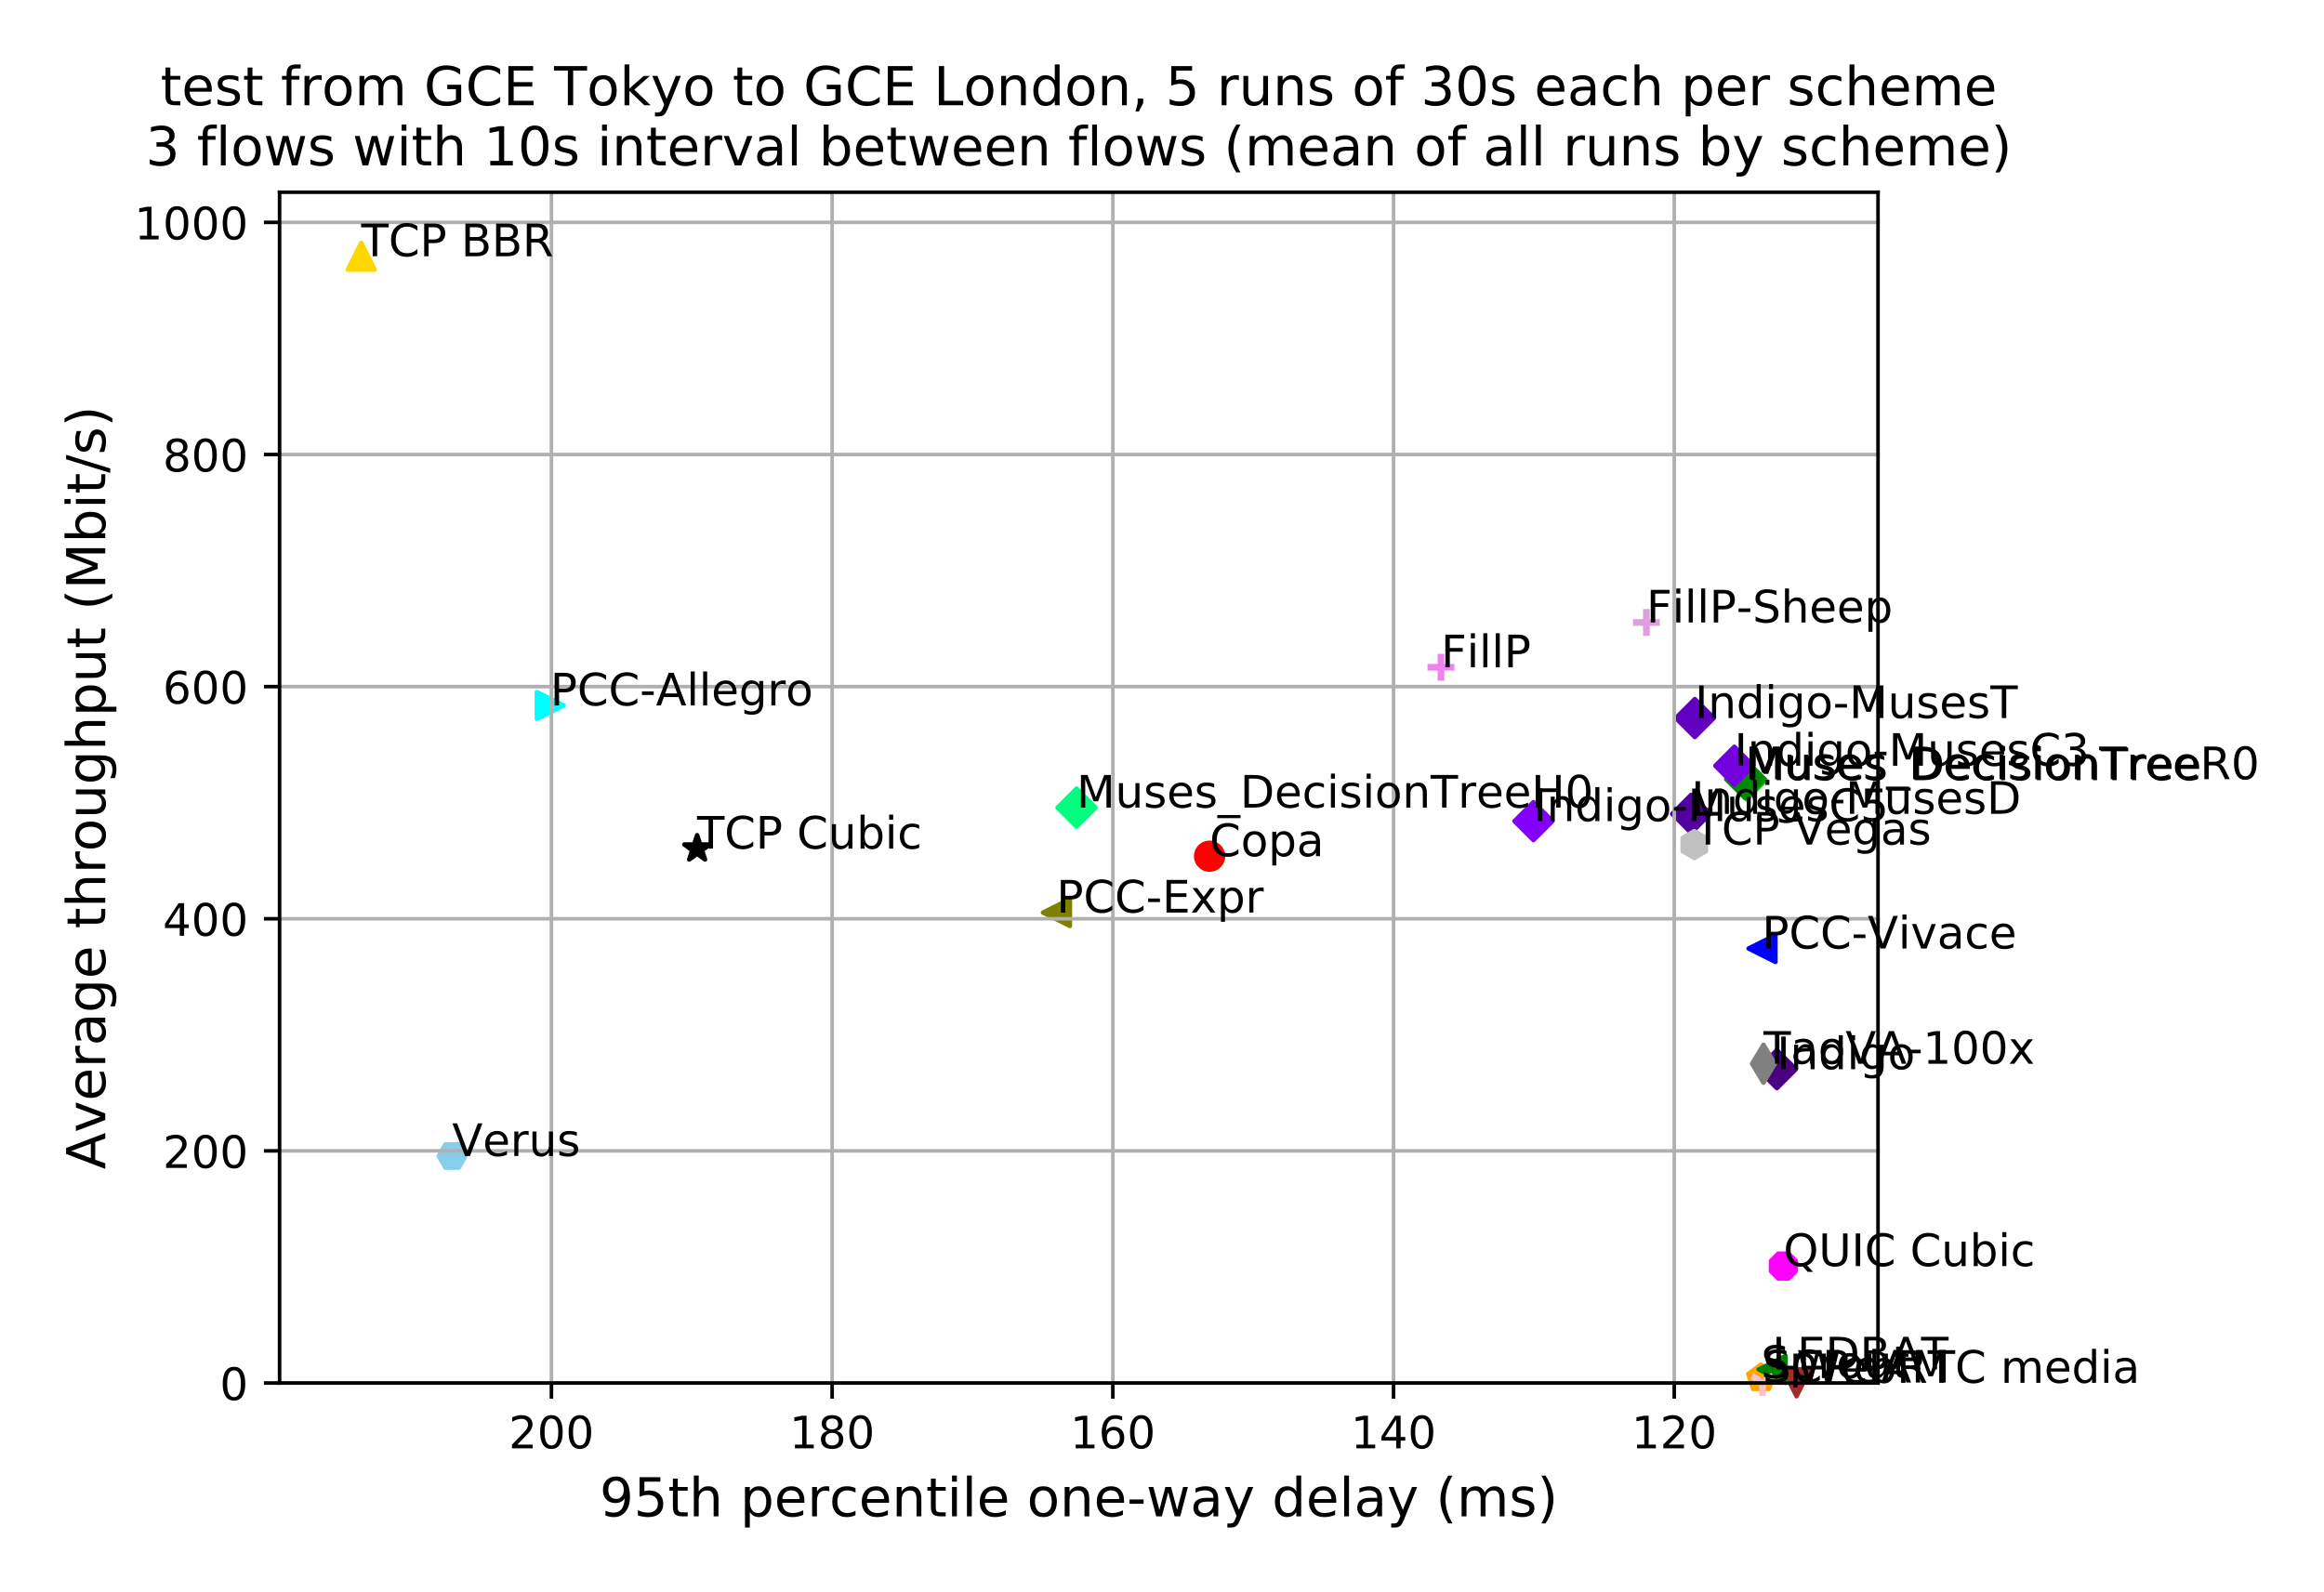 <?xml version="1.0" encoding="utf-8" standalone="no"?>
<!DOCTYPE svg PUBLIC "-//W3C//DTD SVG 1.1//EN"
  "http://www.w3.org/Graphics/SVG/1.1/DTD/svg11.dtd">
<!-- Created with matplotlib (http://matplotlib.org/) -->
<svg height="355.759pt" version="1.1" viewBox="0 0 519.225 355.759" width="519.225pt" xmlns="http://www.w3.org/2000/svg" xmlns:xlink="http://www.w3.org/1999/xlink">
 <defs>
  <style type="text/css">
*{stroke-linecap:butt;stroke-linejoin:round;}
  </style>
 </defs>
 <g id="figure_1">
  <g id="patch_1">
   <path d="M 0 355.759 
L 519.225 355.759 
L 519.225 0 
L 0 0 
z
" style="fill:#ffffff;"/>
  </g>
  <g id="axes_1">
   <g id="patch_2">
    <path d="M 62.464 309.067 
L 419.584 309.067 
L 419.584 42.956 
L 62.464 42.956 
z
" style="fill:#ffffff;"/>
   </g>
   <g id="PathCollection_1">
    <defs>
     <path d="M -3 0 
L 3 0 
M 0 3 
L 0 -3 
" id="mb1af747506" style="stroke:#dda0dd;stroke-width:1.5;"/>
    </defs>
    <g>
     <use style="fill:#dda0dd;stroke:#dda0dd;stroke-width:1.5;" x="367.834" xlink:href="#mb1af747506" y="139.109"/>
    </g>
   </g>
   <g id="PathCollection_2">
    <defs>
     <path d="M -0 4.243 
L 4.243 0 
L 0 -4.243 
L -4.243 -0 
z
" id="mf2bd0fab5c" style="stroke:#4b0082;"/>
    </defs>
    <g>
     <use style="fill:#4b0082;stroke:#4b0082;" x="396.989" xlink:href="#mf2bd0fab5c" y="238.937"/>
    </g>
   </g>
   <g id="PathCollection_3">
    <defs>
     <path d="M 0 -3 
L -2.853 -0.927 
L -1.763 2.427 
L 1.763 2.427 
L 2.853 -0.927 
z
" id="m71b69f6f7b" style="stroke:#ffa500;"/>
    </defs>
    <g>
     <use style="fill:#ffa500;stroke:#ffa500;" x="393.443" xlink:href="#m71b69f6f7b" y="307.962"/>
    </g>
   </g>
   <g id="PathCollection_4">
    <defs>
     <path d="M -0 4.243 
L 4.243 0 
L 0 -4.243 
L -4.243 -0 
z
" id="m84d2953528" style="stroke:#52009f;"/>
    </defs>
    <g>
     <use style="fill:#52009f;stroke:#52009f;" x="377.836" xlink:href="#m84d2953528" y="181.871"/>
    </g>
   </g>
   <g id="PathCollection_5">
    <defs>
     <path d="M -0 4.243 
L 4.243 0 
L 0 -4.243 
L -4.243 -0 
z
" id="m01ace1f3c9" style="stroke:#6200bf;"/>
    </defs>
    <g>
     <use style="fill:#6200bf;stroke:#6200bf;" x="378.654" xlink:href="#m01ace1f3c9" y="160.465"/>
    </g>
   </g>
   <g id="PathCollection_6">
    <defs>
     <path d="M -0 4.243 
L 4.243 0 
L 0 -4.243 
L -4.243 -0 
z
" id="m338ba5b367" style="stroke:#00cd00;"/>
    </defs>
    <g>
     <use style="fill:#00cd00;stroke:#00cd00;" x="390.243" xlink:href="#m338ba5b367" y="174.346"/>
    </g>
   </g>
   <g id="PathCollection_7">
    <defs>
     <path d="M -1.5 -2.598 
L -3 -0 
L -1.5 2.598 
L 1.5 2.598 
L 3 0 
L 1.5 -2.598 
z
" id="mdd2314c58d" style="stroke:#87ceeb;"/>
    </defs>
    <g>
     <use style="fill:#87ceeb;stroke:#87ceeb;" x="101.019" xlink:href="#mdd2314c58d" y="258.338"/>
    </g>
   </g>
   <g id="PathCollection_8">
    <defs>
     <path d="M 3 0 
L -3 -3 
L -3 3 
z
" id="m900e900377" style="stroke:#00ffff;"/>
    </defs>
    <g>
     <use style="fill:#00ffff;stroke:#00ffff;" x="122.937" xlink:href="#m900e900377" y="157.65"/>
    </g>
   </g>
   <g id="PathCollection_9">
    <defs>
     <path d="M -0 3 
L 3 -3 
L -3 -3 
z
" id="mc7de33cd2a" style="stroke:#a52a2a;"/>
    </defs>
    <g>
     <use style="fill:#a52a2a;stroke:#a52a2a;" x="401.381" xlink:href="#mc7de33cd2a" y="309.024"/>
    </g>
   </g>
   <g id="PathCollection_10">
    <defs>
     <path d="M -3 -0 
L 3 3 
L 3 -3 
z
" id="m0eb407ca0e" style="stroke:#008000;"/>
    </defs>
    <g>
     <use style="fill:#008000;stroke:#008000;" x="395.935" xlink:href="#m0eb407ca0e" y="306.037"/>
    </g>
   </g>
   <g id="PathCollection_11">
    <defs>
     <path d="M -3 -0 
L 3 3 
L 3 -3 
z
" id="ma8390bbe8b" style="stroke:#808000;"/>
    </defs>
    <g>
     <use style="fill:#808000;stroke:#808000;" x="236.034" xlink:href="#ma8390bbe8b" y="203.928"/>
    </g>
   </g>
   <g id="PathCollection_12">
    <defs>
     <path d="M 0 3 
C 0.796 3 1.559 2.684 2.121 2.121 
C 2.684 1.559 3 0.796 3 0 
C 3 -0.796 2.684 -1.559 2.121 -2.121 
C 1.559 -2.684 0.796 -3 0 -3 
C -0.796 -3 -1.559 -2.684 -2.121 -2.121 
C -2.684 -1.559 -3 -0.796 -3 0 
C -3 0.796 -2.684 1.559 -2.121 2.121 
C -1.559 2.684 -0.796 3 0 3 
z
" id="mf9d2668020" style="stroke:#ff0000;"/>
    </defs>
    <g>
     <use style="fill:#ff0000;stroke:#ff0000;" x="270.243" xlink:href="#mf9d2668020" y="191.339"/>
    </g>
   </g>
   <g id="PathCollection_13">
    <defs>
     <path d="M -1.148 -2.772 
L -2.772 -1.148 
L -2.772 1.148 
L -1.148 2.772 
L 1.148 2.772 
L 2.772 1.148 
L 2.772 -1.148 
L 1.148 -2.772 
z
" id="mb50b364328" style="stroke:#ff00ff;"/>
    </defs>
    <g>
     <use style="fill:#ff00ff;stroke:#ff00ff;" x="398.443" xlink:href="#mb50b364328" y="282.938"/>
    </g>
   </g>
   <g id="PathCollection_14">
    <defs>
     <path d="M 0 -3 
L -0.674 -0.927 
L -2.853 -0.927 
L -1.09 0.354 
L -1.763 2.427 
L -0 1.146 
L 1.763 2.427 
L 1.09 0.354 
L 2.853 -0.927 
L 0.674 -0.927 
z
" id="m611c2d0a6a" style="stroke:#000000;"/>
    </defs>
    <g>
     <use style="stroke:#000000;" x="155.752" xlink:href="#m611c2d0a6a" y="189.645"/>
    </g>
   </g>
   <g id="PathCollection_15">
    <defs>
     <path d="M -3 -0 
L 3 3 
L 3 -3 
z
" id="m54cd757911" style="stroke:#0000ff;"/>
    </defs>
    <g>
     <use style="fill:#0000ff;stroke:#0000ff;" x="393.666" xlink:href="#m54cd757911" y="211.969"/>
    </g>
   </g>
   <g id="PathCollection_16">
    <defs>
     <path d="M 0 -3 
L -2.598 -1.5 
L -2.598 1.5 
L -0 3 
L 2.598 1.5 
L 2.598 -1.5 
z
" id="m23e743f8b6" style="stroke:#c0c0c0;"/>
    </defs>
    <g>
     <use style="fill:#c0c0c0;stroke:#c0c0c0;" x="378.535" xlink:href="#m23e743f8b6" y="188.74"/>
    </g>
   </g>
   <g id="PathCollection_17">
    <defs>
     <path d="M -0 4.243 
L 2.546 0 
L 0 -4.243 
L -2.546 -0 
z
" id="m02d75fa01c" style="stroke:#808080;"/>
    </defs>
    <g>
     <use style="fill:#808080;stroke:#808080;" x="393.998" xlink:href="#m02d75fa01c" y="237.72"/>
    </g>
   </g>
   <g id="PathCollection_18">
    <defs>
     <path d="M -0 4.243 
L 4.243 0 
L 0 -4.243 
L -4.243 -0 
z
" id="mec151b8e55" style="stroke:#008b00;"/>
    </defs>
    <g>
     <use style="fill:#008b00;stroke:#008b00;" x="389.903" xlink:href="#mec151b8e55" y="174.126"/>
    </g>
   </g>
   <g id="PathCollection_19">
    <defs>
     <path d="M -3 0 
L 3 0 
M 0 3 
L 0 -3 
" id="m71bd1f8b90" style="stroke:#ee82ee;stroke-width:1.5;"/>
    </defs>
    <g>
     <use style="fill:#ee82ee;stroke:#ee82ee;stroke-width:1.5;" x="321.941" xlink:href="#m71bd1f8b90" y="149.12"/>
    </g>
   </g>
   <g id="PathCollection_20">
    <defs>
     <path d="M 0 -3 
L -3 3 
L 3 3 
z
" id="m5add1d7ce4" style="stroke:#ffd700;"/>
    </defs>
    <g>
     <use style="fill:#ffd700;stroke:#ffd700;" x="80.709" xlink:href="#m5add1d7ce4" y="57.261"/>
    </g>
   </g>
   <g id="PathCollection_21">
    <defs>
     <path d="M -0 4.243 
L 4.243 0 
L 0 -4.243 
L -4.243 -0 
z
" id="m54f23e472b" style="stroke:#8300ff;"/>
    </defs>
    <g>
     <use style="fill:#8300ff;stroke:#8300ff;" x="342.604" xlink:href="#m54f23e472b" y="183.503"/>
    </g>
   </g>
   <g id="PathCollection_22">
    <defs>
     <path d="M -0 4.243 
L 4.243 0 
L 0 -4.243 
L -4.243 -0 
z
" id="mb73ba77003" style="stroke:#00ff7f;"/>
    </defs>
    <g>
     <use style="fill:#00ff7f;stroke:#00ff7f;" x="240.521" xlink:href="#mb73ba77003" y="180.476"/>
    </g>
   </g>
   <g id="PathCollection_23">
    <defs>
     <path d="M 0 0 
L 0 3 
M 0 0 
L 2.4 -1.5 
M 0 0 
L -2.4 -1.5 
" id="m0fee1b1a2c" style="stroke:#ffc0cb;stroke-width:1.5;"/>
    </defs>
    <g>
     <use style="fill:#ffc0cb;stroke:#ffc0cb;stroke-width:1.5;" x="393.784" xlink:href="#m0fee1b1a2c" y="308.961"/>
    </g>
   </g>
   <g id="PathCollection_24">
    <defs>
     <path d="M -0 4.243 
L 4.243 0 
L 0 -4.243 
L -4.243 -0 
z
" id="m93024c1877" style="stroke:#7300df;"/>
    </defs>
    <g>
     <use style="fill:#7300df;stroke:#7300df;" x="387.475" xlink:href="#m93024c1877" y="171.128"/>
    </g>
   </g>
   <g id="matplotlib.axis_1">
    <g id="xtick_1">
     <g id="line2d_1">
      <path clip-path="url(#pd06a3506fb)" d="M 374.057 309.067 
L 374.057 42.956 
" style="fill:none;stroke:#b0b0b0;stroke-linecap:square;stroke-width:0.8;"/>
     </g>
     <g id="line2d_2">
      <defs>
       <path d="M 0 0 
L 0 3.5 
" id="m37ea87cbc3" style="stroke:#000000;stroke-width:0.8;"/>
      </defs>
      <g>
       <use style="stroke:#000000;stroke-width:0.8;" x="374.057" xlink:href="#m37ea87cbc3" y="309.067"/>
      </g>
     </g>
     <g id="text_1">
      <!-- 120 -->
      <defs>
       <path d="M 12.406 8.297 
L 28.516 8.297 
L 28.516 63.922 
L 10.984 60.406 
L 10.984 69.391 
L 28.422 72.906 
L 38.281 72.906 
L 38.281 8.297 
L 54.391 8.297 
L 54.391 0 
L 12.406 0 
z
" id="DejaVuSans-31"/>
       <path d="M 19.188 8.297 
L 53.609 8.297 
L 53.609 0 
L 7.328 0 
L 7.328 8.297 
Q 12.938 14.109 22.625 23.891 
Q 32.328 33.688 34.812 36.531 
Q 39.547 41.844 41.422 45.531 
Q 43.312 49.219 43.312 52.781 
Q 43.312 58.594 39.234 62.25 
Q 35.156 65.922 28.609 65.922 
Q 23.969 65.922 18.812 64.312 
Q 13.672 62.703 7.812 59.422 
L 7.812 69.391 
Q 13.766 71.781 18.938 73 
Q 24.125 74.219 28.422 74.219 
Q 39.75 74.219 46.484 68.547 
Q 53.219 62.891 53.219 53.422 
Q 53.219 48.922 51.531 44.891 
Q 49.859 40.875 45.406 35.406 
Q 44.188 33.984 37.641 27.219 
Q 31.109 20.453 19.188 8.297 
z
" id="DejaVuSans-32"/>
       <path d="M 31.781 66.406 
Q 24.172 66.406 20.328 58.906 
Q 16.5 51.422 16.5 36.375 
Q 16.5 21.391 20.328 13.891 
Q 24.172 6.391 31.781 6.391 
Q 39.453 6.391 43.281 13.891 
Q 47.125 21.391 47.125 36.375 
Q 47.125 51.422 43.281 58.906 
Q 39.453 66.406 31.781 66.406 
z
M 31.781 74.219 
Q 44.047 74.219 50.516 64.516 
Q 56.984 54.828 56.984 36.375 
Q 56.984 17.969 50.516 8.266 
Q 44.047 -1.422 31.781 -1.422 
Q 19.531 -1.422 13.062 8.266 
Q 6.594 17.969 6.594 36.375 
Q 6.594 54.828 13.062 64.516 
Q 19.531 74.219 31.781 74.219 
z
" id="DejaVuSans-30"/>
      </defs>
      <g transform="translate(364.514 323.666)scale(0.1 -0.1)">
       <use xlink:href="#DejaVuSans-31"/>
       <use x="63.623" xlink:href="#DejaVuSans-32"/>
       <use x="127.246" xlink:href="#DejaVuSans-30"/>
      </g>
     </g>
    </g>
    <g id="xtick_2">
     <g id="line2d_3">
      <path clip-path="url(#pd06a3506fb)" d="M 311.343 309.067 
L 311.343 42.956 
" style="fill:none;stroke:#b0b0b0;stroke-linecap:square;stroke-width:0.8;"/>
     </g>
     <g id="line2d_4">
      <g>
       <use style="stroke:#000000;stroke-width:0.8;" x="311.343" xlink:href="#m37ea87cbc3" y="309.067"/>
      </g>
     </g>
     <g id="text_2">
      <!-- 140 -->
      <defs>
       <path d="M 37.797 64.312 
L 12.891 25.391 
L 37.797 25.391 
z
M 35.203 72.906 
L 47.609 72.906 
L 47.609 25.391 
L 58.016 25.391 
L 58.016 17.188 
L 47.609 17.188 
L 47.609 0 
L 37.797 0 
L 37.797 17.188 
L 4.891 17.188 
L 4.891 26.703 
z
" id="DejaVuSans-34"/>
      </defs>
      <g transform="translate(301.799 323.666)scale(0.1 -0.1)">
       <use xlink:href="#DejaVuSans-31"/>
       <use x="63.623" xlink:href="#DejaVuSans-34"/>
       <use x="127.246" xlink:href="#DejaVuSans-30"/>
      </g>
     </g>
    </g>
    <g id="xtick_3">
     <g id="line2d_5">
      <path clip-path="url(#pd06a3506fb)" d="M 248.629 309.067 
L 248.629 42.956 
" style="fill:none;stroke:#b0b0b0;stroke-linecap:square;stroke-width:0.8;"/>
     </g>
     <g id="line2d_6">
      <g>
       <use style="stroke:#000000;stroke-width:0.8;" x="248.629" xlink:href="#m37ea87cbc3" y="309.067"/>
      </g>
     </g>
     <g id="text_3">
      <!-- 160 -->
      <defs>
       <path d="M 33.016 40.375 
Q 26.375 40.375 22.484 35.828 
Q 18.609 31.297 18.609 23.391 
Q 18.609 15.531 22.484 10.953 
Q 26.375 6.391 33.016 6.391 
Q 39.656 6.391 43.531 10.953 
Q 47.406 15.531 47.406 23.391 
Q 47.406 31.297 43.531 35.828 
Q 39.656 40.375 33.016 40.375 
z
M 52.594 71.297 
L 52.594 62.312 
Q 48.875 64.062 45.094 64.984 
Q 41.312 65.922 37.594 65.922 
Q 27.828 65.922 22.672 59.328 
Q 17.531 52.734 16.797 39.406 
Q 19.672 43.656 24.016 45.922 
Q 28.375 48.188 33.594 48.188 
Q 44.578 48.188 50.953 41.516 
Q 57.328 34.859 57.328 23.391 
Q 57.328 12.156 50.688 5.359 
Q 44.047 -1.422 33.016 -1.422 
Q 20.359 -1.422 13.672 8.266 
Q 6.984 17.969 6.984 36.375 
Q 6.984 53.656 15.188 63.938 
Q 23.391 74.219 37.203 74.219 
Q 40.922 74.219 44.703 73.484 
Q 48.484 72.75 52.594 71.297 
z
" id="DejaVuSans-36"/>
      </defs>
      <g transform="translate(239.085 323.666)scale(0.1 -0.1)">
       <use xlink:href="#DejaVuSans-31"/>
       <use x="63.623" xlink:href="#DejaVuSans-36"/>
       <use x="127.246" xlink:href="#DejaVuSans-30"/>
      </g>
     </g>
    </g>
    <g id="xtick_4">
     <g id="line2d_7">
      <path clip-path="url(#pd06a3506fb)" d="M 185.914 309.067 
L 185.914 42.956 
" style="fill:none;stroke:#b0b0b0;stroke-linecap:square;stroke-width:0.8;"/>
     </g>
     <g id="line2d_8">
      <g>
       <use style="stroke:#000000;stroke-width:0.8;" x="185.914" xlink:href="#m37ea87cbc3" y="309.067"/>
      </g>
     </g>
     <g id="text_4">
      <!-- 180 -->
      <defs>
       <path d="M 31.781 34.625 
Q 24.75 34.625 20.719 30.859 
Q 16.703 27.094 16.703 20.516 
Q 16.703 13.922 20.719 10.156 
Q 24.75 6.391 31.781 6.391 
Q 38.812 6.391 42.859 10.172 
Q 46.922 13.969 46.922 20.516 
Q 46.922 27.094 42.891 30.859 
Q 38.875 34.625 31.781 34.625 
z
M 21.922 38.812 
Q 15.578 40.375 12.031 44.719 
Q 8.5 49.078 8.5 55.328 
Q 8.5 64.062 14.719 69.141 
Q 20.953 74.219 31.781 74.219 
Q 42.672 74.219 48.875 69.141 
Q 55.078 64.062 55.078 55.328 
Q 55.078 49.078 51.531 44.719 
Q 48 40.375 41.703 38.812 
Q 48.828 37.156 52.797 32.312 
Q 56.781 27.484 56.781 20.516 
Q 56.781 9.906 50.312 4.234 
Q 43.844 -1.422 31.781 -1.422 
Q 19.734 -1.422 13.25 4.234 
Q 6.781 9.906 6.781 20.516 
Q 6.781 27.484 10.781 32.312 
Q 14.797 37.156 21.922 38.812 
z
M 18.312 54.391 
Q 18.312 48.734 21.844 45.562 
Q 25.391 42.391 31.781 42.391 
Q 38.141 42.391 41.719 45.562 
Q 45.312 48.734 45.312 54.391 
Q 45.312 60.062 41.719 63.234 
Q 38.141 66.406 31.781 66.406 
Q 25.391 66.406 21.844 63.234 
Q 18.312 60.062 18.312 54.391 
z
" id="DejaVuSans-38"/>
      </defs>
      <g transform="translate(176.37 323.666)scale(0.1 -0.1)">
       <use xlink:href="#DejaVuSans-31"/>
       <use x="63.623" xlink:href="#DejaVuSans-38"/>
       <use x="127.246" xlink:href="#DejaVuSans-30"/>
      </g>
     </g>
    </g>
    <g id="xtick_5">
     <g id="line2d_9">
      <path clip-path="url(#pd06a3506fb)" d="M 123.2 309.067 
L 123.2 42.956 
" style="fill:none;stroke:#b0b0b0;stroke-linecap:square;stroke-width:0.8;"/>
     </g>
     <g id="line2d_10">
      <g>
       <use style="stroke:#000000;stroke-width:0.8;" x="123.2" xlink:href="#m37ea87cbc3" y="309.067"/>
      </g>
     </g>
     <g id="text_5">
      <!-- 200 -->
      <g transform="translate(113.656 323.666)scale(0.1 -0.1)">
       <use xlink:href="#DejaVuSans-32"/>
       <use x="63.623" xlink:href="#DejaVuSans-30"/>
       <use x="127.246" xlink:href="#DejaVuSans-30"/>
      </g>
     </g>
    </g>
    <g id="text_6">
     <!-- 95th percentile one-way delay (ms) -->
     <defs>
      <path d="M 10.984 1.516 
L 10.984 10.5 
Q 14.703 8.734 18.5 7.812 
Q 22.312 6.891 25.984 6.891 
Q 35.75 6.891 40.891 13.453 
Q 46.047 20.016 46.781 33.406 
Q 43.953 29.203 39.594 26.953 
Q 35.25 24.703 29.984 24.703 
Q 19.047 24.703 12.672 31.312 
Q 6.297 37.938 6.297 49.422 
Q 6.297 60.641 12.938 67.422 
Q 19.578 74.219 30.609 74.219 
Q 43.266 74.219 49.922 64.516 
Q 56.594 54.828 56.594 36.375 
Q 56.594 19.141 48.406 8.859 
Q 40.234 -1.422 26.422 -1.422 
Q 22.703 -1.422 18.891 -0.688 
Q 15.094 0.047 10.984 1.516 
z
M 30.609 32.422 
Q 37.25 32.422 41.125 36.953 
Q 45.016 41.5 45.016 49.422 
Q 45.016 57.281 41.125 61.844 
Q 37.25 66.406 30.609 66.406 
Q 23.969 66.406 20.094 61.844 
Q 16.219 57.281 16.219 49.422 
Q 16.219 41.5 20.094 36.953 
Q 23.969 32.422 30.609 32.422 
z
" id="DejaVuSans-39"/>
      <path d="M 10.797 72.906 
L 49.516 72.906 
L 49.516 64.594 
L 19.828 64.594 
L 19.828 46.734 
Q 21.969 47.469 24.109 47.828 
Q 26.266 48.188 28.422 48.188 
Q 40.625 48.188 47.75 41.5 
Q 54.891 34.812 54.891 23.391 
Q 54.891 11.625 47.562 5.094 
Q 40.234 -1.422 26.906 -1.422 
Q 22.312 -1.422 17.547 -0.641 
Q 12.797 0.141 7.719 1.703 
L 7.719 11.625 
Q 12.109 9.234 16.797 8.062 
Q 21.484 6.891 26.703 6.891 
Q 35.156 6.891 40.078 11.328 
Q 45.016 15.766 45.016 23.391 
Q 45.016 31 40.078 35.438 
Q 35.156 39.891 26.703 39.891 
Q 22.75 39.891 18.812 39.016 
Q 14.891 38.141 10.797 36.281 
z
" id="DejaVuSans-35"/>
      <path d="M 18.312 70.219 
L 18.312 54.688 
L 36.812 54.688 
L 36.812 47.703 
L 18.312 47.703 
L 18.312 18.016 
Q 18.312 11.328 20.141 9.422 
Q 21.969 7.516 27.594 7.516 
L 36.812 7.516 
L 36.812 0 
L 27.594 0 
Q 17.188 0 13.234 3.875 
Q 9.281 7.766 9.281 18.016 
L 9.281 47.703 
L 2.688 47.703 
L 2.688 54.688 
L 9.281 54.688 
L 9.281 70.219 
z
" id="DejaVuSans-74"/>
      <path d="M 54.891 33.016 
L 54.891 0 
L 45.906 0 
L 45.906 32.719 
Q 45.906 40.484 42.875 44.328 
Q 39.844 48.188 33.797 48.188 
Q 26.516 48.188 22.312 43.547 
Q 18.109 38.922 18.109 30.906 
L 18.109 0 
L 9.078 0 
L 9.078 75.984 
L 18.109 75.984 
L 18.109 46.188 
Q 21.344 51.125 25.703 53.562 
Q 30.078 56 35.797 56 
Q 45.219 56 50.047 50.172 
Q 54.891 44.344 54.891 33.016 
z
" id="DejaVuSans-68"/>
      <path id="DejaVuSans-20"/>
      <path d="M 18.109 8.203 
L 18.109 -20.797 
L 9.078 -20.797 
L 9.078 54.688 
L 18.109 54.688 
L 18.109 46.391 
Q 20.953 51.266 25.266 53.625 
Q 29.594 56 35.594 56 
Q 45.562 56 51.781 48.094 
Q 58.016 40.188 58.016 27.297 
Q 58.016 14.406 51.781 6.484 
Q 45.562 -1.422 35.594 -1.422 
Q 29.594 -1.422 25.266 0.953 
Q 20.953 3.328 18.109 8.203 
z
M 48.688 27.297 
Q 48.688 37.203 44.609 42.844 
Q 40.531 48.484 33.406 48.484 
Q 26.266 48.484 22.188 42.844 
Q 18.109 37.203 18.109 27.297 
Q 18.109 17.391 22.188 11.75 
Q 26.266 6.109 33.406 6.109 
Q 40.531 6.109 44.609 11.75 
Q 48.688 17.391 48.688 27.297 
z
" id="DejaVuSans-70"/>
      <path d="M 56.203 29.594 
L 56.203 25.203 
L 14.891 25.203 
Q 15.484 15.922 20.484 11.062 
Q 25.484 6.203 34.422 6.203 
Q 39.594 6.203 44.453 7.469 
Q 49.312 8.734 54.109 11.281 
L 54.109 2.781 
Q 49.266 0.734 44.188 -0.344 
Q 39.109 -1.422 33.891 -1.422 
Q 20.797 -1.422 13.156 6.188 
Q 5.516 13.812 5.516 26.812 
Q 5.516 40.234 12.766 48.109 
Q 20.016 56 32.328 56 
Q 43.359 56 49.781 48.891 
Q 56.203 41.797 56.203 29.594 
z
M 47.219 32.234 
Q 47.125 39.594 43.094 43.984 
Q 39.062 48.391 32.422 48.391 
Q 24.906 48.391 20.391 44.141 
Q 15.875 39.891 15.188 32.172 
z
" id="DejaVuSans-65"/>
      <path d="M 41.109 46.297 
Q 39.594 47.172 37.812 47.578 
Q 36.031 48 33.891 48 
Q 26.266 48 22.188 43.047 
Q 18.109 38.094 18.109 28.812 
L 18.109 0 
L 9.078 0 
L 9.078 54.688 
L 18.109 54.688 
L 18.109 46.188 
Q 20.953 51.172 25.484 53.578 
Q 30.031 56 36.531 56 
Q 37.453 56 38.578 55.875 
Q 39.703 55.766 41.062 55.516 
z
" id="DejaVuSans-72"/>
      <path d="M 48.781 52.594 
L 48.781 44.188 
Q 44.969 46.297 41.141 47.344 
Q 37.312 48.391 33.406 48.391 
Q 24.656 48.391 19.812 42.844 
Q 14.984 37.312 14.984 27.297 
Q 14.984 17.281 19.812 11.734 
Q 24.656 6.203 33.406 6.203 
Q 37.312 6.203 41.141 7.25 
Q 44.969 8.297 48.781 10.406 
L 48.781 2.094 
Q 45.016 0.344 40.984 -0.531 
Q 36.969 -1.422 32.422 -1.422 
Q 20.062 -1.422 12.781 6.344 
Q 5.516 14.109 5.516 27.297 
Q 5.516 40.672 12.859 48.328 
Q 20.219 56 33.016 56 
Q 37.156 56 41.109 55.141 
Q 45.062 54.297 48.781 52.594 
z
" id="DejaVuSans-63"/>
      <path d="M 54.891 33.016 
L 54.891 0 
L 45.906 0 
L 45.906 32.719 
Q 45.906 40.484 42.875 44.328 
Q 39.844 48.188 33.797 48.188 
Q 26.516 48.188 22.312 43.547 
Q 18.109 38.922 18.109 30.906 
L 18.109 0 
L 9.078 0 
L 9.078 54.688 
L 18.109 54.688 
L 18.109 46.188 
Q 21.344 51.125 25.703 53.562 
Q 30.078 56 35.797 56 
Q 45.219 56 50.047 50.172 
Q 54.891 44.344 54.891 33.016 
z
" id="DejaVuSans-6e"/>
      <path d="M 9.422 54.688 
L 18.406 54.688 
L 18.406 0 
L 9.422 0 
z
M 9.422 75.984 
L 18.406 75.984 
L 18.406 64.594 
L 9.422 64.594 
z
" id="DejaVuSans-69"/>
      <path d="M 9.422 75.984 
L 18.406 75.984 
L 18.406 0 
L 9.422 0 
z
" id="DejaVuSans-6c"/>
      <path d="M 30.609 48.391 
Q 23.391 48.391 19.188 42.75 
Q 14.984 37.109 14.984 27.297 
Q 14.984 17.484 19.156 11.844 
Q 23.344 6.203 30.609 6.203 
Q 37.797 6.203 41.984 11.859 
Q 46.188 17.531 46.188 27.297 
Q 46.188 37.016 41.984 42.703 
Q 37.797 48.391 30.609 48.391 
z
M 30.609 56 
Q 42.328 56 49.016 48.375 
Q 55.719 40.766 55.719 27.297 
Q 55.719 13.875 49.016 6.219 
Q 42.328 -1.422 30.609 -1.422 
Q 18.844 -1.422 12.172 6.219 
Q 5.516 13.875 5.516 27.297 
Q 5.516 40.766 12.172 48.375 
Q 18.844 56 30.609 56 
z
" id="DejaVuSans-6f"/>
      <path d="M 4.891 31.391 
L 31.203 31.391 
L 31.203 23.391 
L 4.891 23.391 
z
" id="DejaVuSans-2d"/>
      <path d="M 4.203 54.688 
L 13.188 54.688 
L 24.422 12.016 
L 35.594 54.688 
L 46.188 54.688 
L 57.422 12.016 
L 68.609 54.688 
L 77.594 54.688 
L 63.281 0 
L 52.688 0 
L 40.922 44.828 
L 29.109 0 
L 18.5 0 
z
" id="DejaVuSans-77"/>
      <path d="M 34.281 27.484 
Q 23.391 27.484 19.188 25 
Q 14.984 22.516 14.984 16.5 
Q 14.984 11.719 18.141 8.906 
Q 21.297 6.109 26.703 6.109 
Q 34.188 6.109 38.703 11.406 
Q 43.219 16.703 43.219 25.484 
L 43.219 27.484 
z
M 52.203 31.203 
L 52.203 0 
L 43.219 0 
L 43.219 8.297 
Q 40.141 3.328 35.547 0.953 
Q 30.953 -1.422 24.312 -1.422 
Q 15.922 -1.422 10.953 3.297 
Q 6 8.016 6 15.922 
Q 6 25.141 12.172 29.828 
Q 18.359 34.516 30.609 34.516 
L 43.219 34.516 
L 43.219 35.406 
Q 43.219 41.609 39.141 45 
Q 35.062 48.391 27.688 48.391 
Q 23 48.391 18.547 47.266 
Q 14.109 46.141 10.016 43.891 
L 10.016 52.203 
Q 14.938 54.109 19.578 55.047 
Q 24.219 56 28.609 56 
Q 40.484 56 46.344 49.844 
Q 52.203 43.703 52.203 31.203 
z
" id="DejaVuSans-61"/>
      <path d="M 32.172 -5.078 
Q 28.375 -14.844 24.75 -17.812 
Q 21.141 -20.797 15.094 -20.797 
L 7.906 -20.797 
L 7.906 -13.281 
L 13.188 -13.281 
Q 16.891 -13.281 18.938 -11.516 
Q 21 -9.766 23.484 -3.219 
L 25.094 0.875 
L 2.984 54.688 
L 12.5 54.688 
L 29.594 11.922 
L 46.688 54.688 
L 56.203 54.688 
z
" id="DejaVuSans-79"/>
      <path d="M 45.406 46.391 
L 45.406 75.984 
L 54.391 75.984 
L 54.391 0 
L 45.406 0 
L 45.406 8.203 
Q 42.578 3.328 38.25 0.953 
Q 33.938 -1.422 27.875 -1.422 
Q 17.969 -1.422 11.734 6.484 
Q 5.516 14.406 5.516 27.297 
Q 5.516 40.188 11.734 48.094 
Q 17.969 56 27.875 56 
Q 33.938 56 38.25 53.625 
Q 42.578 51.266 45.406 46.391 
z
M 14.797 27.297 
Q 14.797 17.391 18.875 11.75 
Q 22.953 6.109 30.078 6.109 
Q 37.203 6.109 41.297 11.75 
Q 45.406 17.391 45.406 27.297 
Q 45.406 37.203 41.297 42.844 
Q 37.203 48.484 30.078 48.484 
Q 22.953 48.484 18.875 42.844 
Q 14.797 37.203 14.797 27.297 
z
" id="DejaVuSans-64"/>
      <path d="M 31 75.875 
Q 24.469 64.656 21.281 53.656 
Q 18.109 42.672 18.109 31.391 
Q 18.109 20.125 21.312 9.062 
Q 24.516 -2 31 -13.188 
L 23.188 -13.188 
Q 15.875 -1.703 12.234 9.375 
Q 8.594 20.453 8.594 31.391 
Q 8.594 42.281 12.203 53.312 
Q 15.828 64.359 23.188 75.875 
z
" id="DejaVuSans-28"/>
      <path d="M 52 44.188 
Q 55.375 50.25 60.062 53.125 
Q 64.75 56 71.094 56 
Q 79.641 56 84.281 50.016 
Q 88.922 44.047 88.922 33.016 
L 88.922 0 
L 79.891 0 
L 79.891 32.719 
Q 79.891 40.578 77.094 44.375 
Q 74.312 48.188 68.609 48.188 
Q 61.625 48.188 57.562 43.547 
Q 53.516 38.922 53.516 30.906 
L 53.516 0 
L 44.484 0 
L 44.484 32.719 
Q 44.484 40.625 41.703 44.406 
Q 38.922 48.188 33.109 48.188 
Q 26.219 48.188 22.156 43.531 
Q 18.109 38.875 18.109 30.906 
L 18.109 0 
L 9.078 0 
L 9.078 54.688 
L 18.109 54.688 
L 18.109 46.188 
Q 21.188 51.219 25.484 53.609 
Q 29.781 56 35.688 56 
Q 41.656 56 45.828 52.969 
Q 50 49.953 52 44.188 
z
" id="DejaVuSans-6d"/>
      <path d="M 44.281 53.078 
L 44.281 44.578 
Q 40.484 46.531 36.375 47.5 
Q 32.281 48.484 27.875 48.484 
Q 21.188 48.484 17.844 46.438 
Q 14.5 44.391 14.5 40.281 
Q 14.5 37.156 16.891 35.375 
Q 19.281 33.594 26.516 31.984 
L 29.594 31.297 
Q 39.156 29.25 43.188 25.516 
Q 47.219 21.781 47.219 15.094 
Q 47.219 7.469 41.188 3.016 
Q 35.156 -1.422 24.609 -1.422 
Q 20.219 -1.422 15.453 -0.562 
Q 10.688 0.297 5.422 2 
L 5.422 11.281 
Q 10.406 8.688 15.234 7.391 
Q 20.062 6.109 24.812 6.109 
Q 31.156 6.109 34.562 8.281 
Q 37.984 10.453 37.984 14.406 
Q 37.984 18.062 35.516 20.016 
Q 33.062 21.969 24.703 23.781 
L 21.578 24.516 
Q 13.234 26.266 9.516 29.906 
Q 5.812 33.547 5.812 39.891 
Q 5.812 47.609 11.281 51.797 
Q 16.75 56 26.812 56 
Q 31.781 56 36.172 55.266 
Q 40.578 54.547 44.281 53.078 
z
" id="DejaVuSans-73"/>
      <path d="M 8.016 75.875 
L 15.828 75.875 
Q 23.141 64.359 26.781 53.312 
Q 30.422 42.281 30.422 31.391 
Q 30.422 20.453 26.781 9.375 
Q 23.141 -1.703 15.828 -13.188 
L 8.016 -13.188 
Q 14.5 -2 17.703 9.062 
Q 20.906 20.125 20.906 31.391 
Q 20.906 42.672 17.703 53.656 
Q 14.5 64.656 8.016 75.875 
z
" id="DejaVuSans-29"/>
     </defs>
     <g transform="translate(133.957 338.864)scale(0.12 -0.12)">
      <use xlink:href="#DejaVuSans-39"/>
      <use x="63.623" xlink:href="#DejaVuSans-35"/>
      <use x="127.246" xlink:href="#DejaVuSans-74"/>
      <use x="166.455" xlink:href="#DejaVuSans-68"/>
      <use x="229.834" xlink:href="#DejaVuSans-20"/>
      <use x="261.621" xlink:href="#DejaVuSans-70"/>
      <use x="325.098" xlink:href="#DejaVuSans-65"/>
      <use x="386.621" xlink:href="#DejaVuSans-72"/>
      <use x="427.703" xlink:href="#DejaVuSans-63"/>
      <use x="482.684" xlink:href="#DejaVuSans-65"/>
      <use x="544.207" xlink:href="#DejaVuSans-6e"/>
      <use x="607.586" xlink:href="#DejaVuSans-74"/>
      <use x="646.795" xlink:href="#DejaVuSans-69"/>
      <use x="674.578" xlink:href="#DejaVuSans-6c"/>
      <use x="702.361" xlink:href="#DejaVuSans-65"/>
      <use x="763.885" xlink:href="#DejaVuSans-20"/>
      <use x="795.672" xlink:href="#DejaVuSans-6f"/>
      <use x="856.854" xlink:href="#DejaVuSans-6e"/>
      <use x="920.232" xlink:href="#DejaVuSans-65"/>
      <use x="981.756" xlink:href="#DejaVuSans-2d"/>
      <use x="1017.84" xlink:href="#DejaVuSans-77"/>
      <use x="1099.627" xlink:href="#DejaVuSans-61"/>
      <use x="1160.906" xlink:href="#DejaVuSans-79"/>
      <use x="1220.086" xlink:href="#DejaVuSans-20"/>
      <use x="1251.873" xlink:href="#DejaVuSans-64"/>
      <use x="1315.35" xlink:href="#DejaVuSans-65"/>
      <use x="1376.873" xlink:href="#DejaVuSans-6c"/>
      <use x="1404.656" xlink:href="#DejaVuSans-61"/>
      <use x="1465.936" xlink:href="#DejaVuSans-79"/>
      <use x="1525.115" xlink:href="#DejaVuSans-20"/>
      <use x="1556.902" xlink:href="#DejaVuSans-28"/>
      <use x="1595.916" xlink:href="#DejaVuSans-6d"/>
      <use x="1693.328" xlink:href="#DejaVuSans-73"/>
      <use x="1745.428" xlink:href="#DejaVuSans-29"/>
     </g>
    </g>
   </g>
   <g id="matplotlib.axis_2">
    <g id="ytick_1">
     <g id="line2d_11">
      <path clip-path="url(#pd06a3506fb)" d="M 62.464 309.067 
L 419.584 309.067 
" style="fill:none;stroke:#b0b0b0;stroke-linecap:square;stroke-width:0.8;"/>
     </g>
     <g id="line2d_12">
      <defs>
       <path d="M 0 0 
L -3.5 0 
" id="m8f349af171" style="stroke:#000000;stroke-width:0.8;"/>
      </defs>
      <g>
       <use style="stroke:#000000;stroke-width:0.8;" x="62.464" xlink:href="#m8f349af171" y="309.067"/>
      </g>
     </g>
     <g id="text_7">
      <!-- 0 -->
      <g transform="translate(49.101 312.867)scale(0.1 -0.1)">
       <use xlink:href="#DejaVuSans-30"/>
      </g>
     </g>
    </g>
    <g id="ytick_2">
     <g id="line2d_13">
      <path clip-path="url(#pd06a3506fb)" d="M 62.464 257.193 
L 419.584 257.193 
" style="fill:none;stroke:#b0b0b0;stroke-linecap:square;stroke-width:0.8;"/>
     </g>
     <g id="line2d_14">
      <g>
       <use style="stroke:#000000;stroke-width:0.8;" x="62.464" xlink:href="#m8f349af171" y="257.193"/>
      </g>
     </g>
     <g id="text_8">
      <!-- 200 -->
      <g transform="translate(36.376 260.992)scale(0.1 -0.1)">
       <use xlink:href="#DejaVuSans-32"/>
       <use x="63.623" xlink:href="#DejaVuSans-30"/>
       <use x="127.246" xlink:href="#DejaVuSans-30"/>
      </g>
     </g>
    </g>
    <g id="ytick_3">
     <g id="line2d_15">
      <path clip-path="url(#pd06a3506fb)" d="M 62.464 205.319 
L 419.584 205.319 
" style="fill:none;stroke:#b0b0b0;stroke-linecap:square;stroke-width:0.8;"/>
     </g>
     <g id="line2d_16">
      <g>
       <use style="stroke:#000000;stroke-width:0.8;" x="62.464" xlink:href="#m8f349af171" y="205.319"/>
      </g>
     </g>
     <g id="text_9">
      <!-- 400 -->
      <g transform="translate(36.376 209.118)scale(0.1 -0.1)">
       <use xlink:href="#DejaVuSans-34"/>
       <use x="63.623" xlink:href="#DejaVuSans-30"/>
       <use x="127.246" xlink:href="#DejaVuSans-30"/>
      </g>
     </g>
    </g>
    <g id="ytick_4">
     <g id="line2d_17">
      <path clip-path="url(#pd06a3506fb)" d="M 62.464 153.445 
L 419.584 153.445 
" style="fill:none;stroke:#b0b0b0;stroke-linecap:square;stroke-width:0.8;"/>
     </g>
     <g id="line2d_18">
      <g>
       <use style="stroke:#000000;stroke-width:0.8;" x="62.464" xlink:href="#m8f349af171" y="153.445"/>
      </g>
     </g>
     <g id="text_10">
      <!-- 600 -->
      <g transform="translate(36.376 157.244)scale(0.1 -0.1)">
       <use xlink:href="#DejaVuSans-36"/>
       <use x="63.623" xlink:href="#DejaVuSans-30"/>
       <use x="127.246" xlink:href="#DejaVuSans-30"/>
      </g>
     </g>
    </g>
    <g id="ytick_5">
     <g id="line2d_19">
      <path clip-path="url(#pd06a3506fb)" d="M 62.464 101.571 
L 419.584 101.571 
" style="fill:none;stroke:#b0b0b0;stroke-linecap:square;stroke-width:0.8;"/>
     </g>
     <g id="line2d_20">
      <g>
       <use style="stroke:#000000;stroke-width:0.8;" x="62.464" xlink:href="#m8f349af171" y="101.571"/>
      </g>
     </g>
     <g id="text_11">
      <!-- 800 -->
      <g transform="translate(36.376 105.37)scale(0.1 -0.1)">
       <use xlink:href="#DejaVuSans-38"/>
       <use x="63.623" xlink:href="#DejaVuSans-30"/>
       <use x="127.246" xlink:href="#DejaVuSans-30"/>
      </g>
     </g>
    </g>
    <g id="ytick_6">
     <g id="line2d_21">
      <path clip-path="url(#pd06a3506fb)" d="M 62.464 49.696 
L 419.584 49.696 
" style="fill:none;stroke:#b0b0b0;stroke-linecap:square;stroke-width:0.8;"/>
     </g>
     <g id="line2d_22">
      <g>
       <use style="stroke:#000000;stroke-width:0.8;" x="62.464" xlink:href="#m8f349af171" y="49.696"/>
      </g>
     </g>
     <g id="text_12">
      <!-- 1000 -->
      <g transform="translate(30.014 53.496)scale(0.1 -0.1)">
       <use xlink:href="#DejaVuSans-31"/>
       <use x="63.623" xlink:href="#DejaVuSans-30"/>
       <use x="127.246" xlink:href="#DejaVuSans-30"/>
       <use x="190.869" xlink:href="#DejaVuSans-30"/>
      </g>
     </g>
    </g>
    <g id="text_13">
     <!-- Average throughput (Mbit/s) -->
     <defs>
      <path d="M 34.188 63.188 
L 20.797 26.906 
L 47.609 26.906 
z
M 28.609 72.906 
L 39.797 72.906 
L 67.578 0 
L 57.328 0 
L 50.688 18.703 
L 17.828 18.703 
L 11.188 0 
L 0.781 0 
z
" id="DejaVuSans-41"/>
      <path d="M 2.984 54.688 
L 12.5 54.688 
L 29.594 8.797 
L 46.688 54.688 
L 56.203 54.688 
L 35.688 0 
L 23.484 0 
z
" id="DejaVuSans-76"/>
      <path d="M 45.406 27.984 
Q 45.406 37.75 41.375 43.109 
Q 37.359 48.484 30.078 48.484 
Q 22.859 48.484 18.828 43.109 
Q 14.797 37.75 14.797 27.984 
Q 14.797 18.266 18.828 12.891 
Q 22.859 7.516 30.078 7.516 
Q 37.359 7.516 41.375 12.891 
Q 45.406 18.266 45.406 27.984 
z
M 54.391 6.781 
Q 54.391 -7.172 48.188 -13.984 
Q 42 -20.797 29.203 -20.797 
Q 24.469 -20.797 20.266 -20.094 
Q 16.062 -19.391 12.109 -17.922 
L 12.109 -9.188 
Q 16.062 -11.328 19.922 -12.344 
Q 23.781 -13.375 27.781 -13.375 
Q 36.625 -13.375 41.016 -8.766 
Q 45.406 -4.156 45.406 5.172 
L 45.406 9.625 
Q 42.625 4.781 38.281 2.391 
Q 33.938 0 27.875 0 
Q 17.828 0 11.672 7.656 
Q 5.516 15.328 5.516 27.984 
Q 5.516 40.672 11.672 48.328 
Q 17.828 56 27.875 56 
Q 33.938 56 38.281 53.609 
Q 42.625 51.219 45.406 46.391 
L 45.406 54.688 
L 54.391 54.688 
z
" id="DejaVuSans-67"/>
      <path d="M 8.5 21.578 
L 8.5 54.688 
L 17.484 54.688 
L 17.484 21.922 
Q 17.484 14.156 20.5 10.266 
Q 23.531 6.391 29.594 6.391 
Q 36.859 6.391 41.078 11.031 
Q 45.312 15.672 45.312 23.688 
L 45.312 54.688 
L 54.297 54.688 
L 54.297 0 
L 45.312 0 
L 45.312 8.406 
Q 42.047 3.422 37.719 1 
Q 33.406 -1.422 27.688 -1.422 
Q 18.266 -1.422 13.375 4.438 
Q 8.5 10.297 8.5 21.578 
z
M 31.109 56 
z
" id="DejaVuSans-75"/>
      <path d="M 9.812 72.906 
L 24.516 72.906 
L 43.109 23.297 
L 61.812 72.906 
L 76.516 72.906 
L 76.516 0 
L 66.891 0 
L 66.891 64.016 
L 48.094 14.016 
L 38.188 14.016 
L 19.391 64.016 
L 19.391 0 
L 9.812 0 
z
" id="DejaVuSans-4d"/>
      <path d="M 48.688 27.297 
Q 48.688 37.203 44.609 42.844 
Q 40.531 48.484 33.406 48.484 
Q 26.266 48.484 22.188 42.844 
Q 18.109 37.203 18.109 27.297 
Q 18.109 17.391 22.188 11.75 
Q 26.266 6.109 33.406 6.109 
Q 40.531 6.109 44.609 11.75 
Q 48.688 17.391 48.688 27.297 
z
M 18.109 46.391 
Q 20.953 51.266 25.266 53.625 
Q 29.594 56 35.594 56 
Q 45.562 56 51.781 48.094 
Q 58.016 40.188 58.016 27.297 
Q 58.016 14.406 51.781 6.484 
Q 45.562 -1.422 35.594 -1.422 
Q 29.594 -1.422 25.266 0.953 
Q 20.953 3.328 18.109 8.203 
L 18.109 0 
L 9.078 0 
L 9.078 75.984 
L 18.109 75.984 
z
" id="DejaVuSans-62"/>
      <path d="M 25.391 72.906 
L 33.688 72.906 
L 8.297 -9.281 
L 0 -9.281 
z
" id="DejaVuSans-2f"/>
     </defs>
     <g transform="translate(23.518 261.315)rotate(-90)scale(0.12 -0.12)">
      <use xlink:href="#DejaVuSans-41"/>
      <use x="68.33" xlink:href="#DejaVuSans-76"/>
      <use x="127.51" xlink:href="#DejaVuSans-65"/>
      <use x="189.033" xlink:href="#DejaVuSans-72"/>
      <use x="230.146" xlink:href="#DejaVuSans-61"/>
      <use x="291.426" xlink:href="#DejaVuSans-67"/>
      <use x="354.902" xlink:href="#DejaVuSans-65"/>
      <use x="416.426" xlink:href="#DejaVuSans-20"/>
      <use x="448.213" xlink:href="#DejaVuSans-74"/>
      <use x="487.422" xlink:href="#DejaVuSans-68"/>
      <use x="550.801" xlink:href="#DejaVuSans-72"/>
      <use x="591.883" xlink:href="#DejaVuSans-6f"/>
      <use x="653.064" xlink:href="#DejaVuSans-75"/>
      <use x="716.443" xlink:href="#DejaVuSans-67"/>
      <use x="779.92" xlink:href="#DejaVuSans-68"/>
      <use x="843.299" xlink:href="#DejaVuSans-70"/>
      <use x="906.775" xlink:href="#DejaVuSans-75"/>
      <use x="970.154" xlink:href="#DejaVuSans-74"/>
      <use x="1009.363" xlink:href="#DejaVuSans-20"/>
      <use x="1041.15" xlink:href="#DejaVuSans-28"/>
      <use x="1080.164" xlink:href="#DejaVuSans-4d"/>
      <use x="1166.443" xlink:href="#DejaVuSans-62"/>
      <use x="1229.92" xlink:href="#DejaVuSans-69"/>
      <use x="1257.703" xlink:href="#DejaVuSans-74"/>
      <use x="1296.912" xlink:href="#DejaVuSans-2f"/>
      <use x="1330.604" xlink:href="#DejaVuSans-73"/>
      <use x="1382.703" xlink:href="#DejaVuSans-29"/>
     </g>
    </g>
   </g>
   <g id="patch_3">
    <path d="M 62.464 309.067 
L 62.464 42.956 
" style="fill:none;stroke:#000000;stroke-linecap:square;stroke-linejoin:miter;stroke-width:0.8;"/>
   </g>
   <g id="patch_4">
    <path d="M 419.584 309.067 
L 419.584 42.956 
" style="fill:none;stroke:#000000;stroke-linecap:square;stroke-linejoin:miter;stroke-width:0.8;"/>
   </g>
   <g id="patch_5">
    <path d="M 62.464 309.067 
L 419.584 309.067 
" style="fill:none;stroke:#000000;stroke-linecap:square;stroke-linejoin:miter;stroke-width:0.8;"/>
   </g>
   <g id="patch_6">
    <path d="M 62.464 42.956 
L 419.584 42.956 
" style="fill:none;stroke:#000000;stroke-linecap:square;stroke-linejoin:miter;stroke-width:0.8;"/>
   </g>
   <g id="text_14">
    <!-- FillP-Sheep -->
    <defs>
     <path d="M 9.812 72.906 
L 51.703 72.906 
L 51.703 64.594 
L 19.672 64.594 
L 19.672 43.109 
L 48.578 43.109 
L 48.578 34.812 
L 19.672 34.812 
L 19.672 0 
L 9.812 0 
z
" id="DejaVuSans-46"/>
     <path d="M 19.672 64.797 
L 19.672 37.406 
L 32.078 37.406 
Q 38.969 37.406 42.719 40.969 
Q 46.484 44.531 46.484 51.125 
Q 46.484 57.672 42.719 61.234 
Q 38.969 64.797 32.078 64.797 
z
M 9.812 72.906 
L 32.078 72.906 
Q 44.344 72.906 50.609 67.359 
Q 56.891 61.812 56.891 51.125 
Q 56.891 40.328 50.609 34.812 
Q 44.344 29.297 32.078 29.297 
L 19.672 29.297 
L 19.672 0 
L 9.812 0 
z
" id="DejaVuSans-50"/>
     <path d="M 53.516 70.516 
L 53.516 60.891 
Q 47.906 63.578 42.922 64.891 
Q 37.938 66.219 33.297 66.219 
Q 25.25 66.219 20.875 63.094 
Q 16.5 59.969 16.5 54.203 
Q 16.5 49.359 19.406 46.891 
Q 22.312 44.438 30.422 42.922 
L 36.375 41.703 
Q 47.406 39.594 52.656 34.297 
Q 57.906 29 57.906 20.125 
Q 57.906 9.516 50.797 4.047 
Q 43.703 -1.422 29.984 -1.422 
Q 24.812 -1.422 18.969 -0.25 
Q 13.141 0.922 6.891 3.219 
L 6.891 13.375 
Q 12.891 10.016 18.656 8.297 
Q 24.422 6.594 29.984 6.594 
Q 38.422 6.594 43.016 9.906 
Q 47.609 13.234 47.609 19.391 
Q 47.609 24.75 44.312 27.781 
Q 41.016 30.812 33.5 32.328 
L 27.484 33.5 
Q 16.453 35.688 11.516 40.375 
Q 6.594 45.062 6.594 53.422 
Q 6.594 63.094 13.406 68.656 
Q 20.219 74.219 32.172 74.219 
Q 37.312 74.219 42.625 73.281 
Q 47.953 72.359 53.516 70.516 
z
" id="DejaVuSans-53"/>
    </defs>
    <g transform="translate(367.834 139.109)scale(0.1 -0.1)">
     <use xlink:href="#DejaVuSans-46"/>
     <use x="57.41" xlink:href="#DejaVuSans-69"/>
     <use x="85.193" xlink:href="#DejaVuSans-6c"/>
     <use x="112.977" xlink:href="#DejaVuSans-6c"/>
     <use x="140.76" xlink:href="#DejaVuSans-50"/>
     <use x="201.031" xlink:href="#DejaVuSans-2d"/>
     <use x="237.115" xlink:href="#DejaVuSans-53"/>
     <use x="300.592" xlink:href="#DejaVuSans-68"/>
     <use x="363.971" xlink:href="#DejaVuSans-65"/>
     <use x="425.494" xlink:href="#DejaVuSans-65"/>
     <use x="487.018" xlink:href="#DejaVuSans-70"/>
    </g>
   </g>
   <g id="text_15">
    <!-- Indigo -->
    <defs>
     <path d="M 9.812 72.906 
L 19.672 72.906 
L 19.672 0 
L 9.812 0 
z
" id="DejaVuSans-49"/>
    </defs>
    <g transform="translate(396.989 238.937)scale(0.1 -0.1)">
     <use xlink:href="#DejaVuSans-49"/>
     <use x="29.492" xlink:href="#DejaVuSans-6e"/>
     <use x="92.871" xlink:href="#DejaVuSans-64"/>
     <use x="156.348" xlink:href="#DejaVuSans-69"/>
     <use x="184.131" xlink:href="#DejaVuSans-67"/>
     <use x="247.607" xlink:href="#DejaVuSans-6f"/>
    </g>
   </g>
   <g id="text_16">
    <!-- Sprout -->
    <g transform="translate(393.443 307.962)scale(0.1 -0.1)">
     <use xlink:href="#DejaVuSans-53"/>
     <use x="63.477" xlink:href="#DejaVuSans-70"/>
     <use x="126.953" xlink:href="#DejaVuSans-72"/>
     <use x="168.035" xlink:href="#DejaVuSans-6f"/>
     <use x="229.217" xlink:href="#DejaVuSans-75"/>
     <use x="292.596" xlink:href="#DejaVuSans-74"/>
    </g>
   </g>
   <g id="text_17">
    <!-- Indigo-MusesD -->
    <defs>
     <path d="M 19.672 64.797 
L 19.672 8.109 
L 31.594 8.109 
Q 46.688 8.109 53.688 14.938 
Q 60.688 21.781 60.688 36.531 
Q 60.688 51.172 53.688 57.984 
Q 46.688 64.797 31.594 64.797 
z
M 9.812 72.906 
L 30.078 72.906 
Q 51.266 72.906 61.172 64.094 
Q 71.094 55.281 71.094 36.531 
Q 71.094 17.672 61.125 8.828 
Q 51.172 0 30.078 0 
L 9.812 0 
z
" id="DejaVuSans-44"/>
    </defs>
    <g transform="translate(377.836 181.871)scale(0.1 -0.1)">
     <use xlink:href="#DejaVuSans-49"/>
     <use x="29.492" xlink:href="#DejaVuSans-6e"/>
     <use x="92.871" xlink:href="#DejaVuSans-64"/>
     <use x="156.348" xlink:href="#DejaVuSans-69"/>
     <use x="184.131" xlink:href="#DejaVuSans-67"/>
     <use x="247.607" xlink:href="#DejaVuSans-6f"/>
     <use x="308.805" xlink:href="#DejaVuSans-2d"/>
     <use x="344.889" xlink:href="#DejaVuSans-4d"/>
     <use x="431.168" xlink:href="#DejaVuSans-75"/>
     <use x="494.547" xlink:href="#DejaVuSans-73"/>
     <use x="546.646" xlink:href="#DejaVuSans-65"/>
     <use x="608.17" xlink:href="#DejaVuSans-73"/>
     <use x="660.27" xlink:href="#DejaVuSans-44"/>
    </g>
   </g>
   <g id="text_18">
    <!-- Indigo-MusesT -->
    <defs>
     <path d="M -0.297 72.906 
L 61.375 72.906 
L 61.375 64.594 
L 35.5 64.594 
L 35.5 0 
L 25.594 0 
L 25.594 64.594 
L -0.297 64.594 
z
" id="DejaVuSans-54"/>
    </defs>
    <g transform="translate(378.654 160.465)scale(0.1 -0.1)">
     <use xlink:href="#DejaVuSans-49"/>
     <use x="29.492" xlink:href="#DejaVuSans-6e"/>
     <use x="92.871" xlink:href="#DejaVuSans-64"/>
     <use x="156.348" xlink:href="#DejaVuSans-69"/>
     <use x="184.131" xlink:href="#DejaVuSans-67"/>
     <use x="247.607" xlink:href="#DejaVuSans-6f"/>
     <use x="308.805" xlink:href="#DejaVuSans-2d"/>
     <use x="344.889" xlink:href="#DejaVuSans-4d"/>
     <use x="431.168" xlink:href="#DejaVuSans-75"/>
     <use x="494.547" xlink:href="#DejaVuSans-73"/>
     <use x="546.646" xlink:href="#DejaVuSans-65"/>
     <use x="608.17" xlink:href="#DejaVuSans-73"/>
     <use x="660.27" xlink:href="#DejaVuSans-54"/>
    </g>
   </g>
   <g id="text_19">
    <!-- Muses_DecisionTree -->
    <defs>
     <path d="M 50.984 -16.609 
L 50.984 -23.578 
L -0.984 -23.578 
L -0.984 -16.609 
z
" id="DejaVuSans-5f"/>
    </defs>
    <g transform="translate(390.243 174.346)scale(0.1 -0.1)">
     <use xlink:href="#DejaVuSans-4d"/>
     <use x="86.279" xlink:href="#DejaVuSans-75"/>
     <use x="149.658" xlink:href="#DejaVuSans-73"/>
     <use x="201.758" xlink:href="#DejaVuSans-65"/>
     <use x="263.281" xlink:href="#DejaVuSans-73"/>
     <use x="315.381" xlink:href="#DejaVuSans-5f"/>
     <use x="365.381" xlink:href="#DejaVuSans-44"/>
     <use x="442.383" xlink:href="#DejaVuSans-65"/>
     <use x="503.906" xlink:href="#DejaVuSans-63"/>
     <use x="558.887" xlink:href="#DejaVuSans-69"/>
     <use x="586.67" xlink:href="#DejaVuSans-73"/>
     <use x="638.77" xlink:href="#DejaVuSans-69"/>
     <use x="666.553" xlink:href="#DejaVuSans-6f"/>
     <use x="727.734" xlink:href="#DejaVuSans-6e"/>
     <use x="791.113" xlink:href="#DejaVuSans-54"/>
     <use x="851.979" xlink:href="#DejaVuSans-72"/>
     <use x="893.061" xlink:href="#DejaVuSans-65"/>
     <use x="954.584" xlink:href="#DejaVuSans-65"/>
    </g>
   </g>
   <g id="text_20">
    <!-- Verus -->
    <defs>
     <path d="M 28.609 0 
L 0.781 72.906 
L 11.078 72.906 
L 34.188 11.531 
L 57.328 72.906 
L 67.578 72.906 
L 39.797 0 
z
" id="DejaVuSans-56"/>
    </defs>
    <g transform="translate(101.019 258.338)scale(0.1 -0.1)">
     <use xlink:href="#DejaVuSans-56"/>
     <use x="68.299" xlink:href="#DejaVuSans-65"/>
     <use x="129.822" xlink:href="#DejaVuSans-72"/>
     <use x="170.936" xlink:href="#DejaVuSans-75"/>
     <use x="234.314" xlink:href="#DejaVuSans-73"/>
    </g>
   </g>
   <g id="text_21">
    <!-- PCC-Allegro -->
    <defs>
     <path d="M 64.406 67.281 
L 64.406 56.891 
Q 59.422 61.531 53.781 63.812 
Q 48.141 66.109 41.797 66.109 
Q 29.297 66.109 22.656 58.469 
Q 16.016 50.828 16.016 36.375 
Q 16.016 21.969 22.656 14.328 
Q 29.297 6.688 41.797 6.688 
Q 48.141 6.688 53.781 8.984 
Q 59.422 11.281 64.406 15.922 
L 64.406 5.609 
Q 59.234 2.094 53.438 0.328 
Q 47.656 -1.422 41.219 -1.422 
Q 24.656 -1.422 15.125 8.703 
Q 5.609 18.844 5.609 36.375 
Q 5.609 53.953 15.125 64.078 
Q 24.656 74.219 41.219 74.219 
Q 47.75 74.219 53.531 72.484 
Q 59.328 70.75 64.406 67.281 
z
" id="DejaVuSans-43"/>
    </defs>
    <g transform="translate(122.937 157.65)scale(0.1 -0.1)">
     <use xlink:href="#DejaVuSans-50"/>
     <use x="60.303" xlink:href="#DejaVuSans-43"/>
     <use x="130.127" xlink:href="#DejaVuSans-43"/>
     <use x="199.951" xlink:href="#DejaVuSans-2d"/>
     <use x="236.004" xlink:href="#DejaVuSans-41"/>
     <use x="304.412" xlink:href="#DejaVuSans-6c"/>
     <use x="332.195" xlink:href="#DejaVuSans-6c"/>
     <use x="359.979" xlink:href="#DejaVuSans-65"/>
     <use x="421.502" xlink:href="#DejaVuSans-67"/>
     <use x="484.979" xlink:href="#DejaVuSans-72"/>
     <use x="526.061" xlink:href="#DejaVuSans-6f"/>
    </g>
   </g>
   <g id="text_22">
    <!-- WebRTC media -->
    <defs>
     <path d="M 3.328 72.906 
L 13.281 72.906 
L 28.609 11.281 
L 43.891 72.906 
L 54.984 72.906 
L 70.312 11.281 
L 85.594 72.906 
L 95.609 72.906 
L 77.297 0 
L 64.891 0 
L 49.516 63.281 
L 33.984 0 
L 21.578 0 
z
" id="DejaVuSans-57"/>
     <path d="M 44.391 34.188 
Q 47.562 33.109 50.562 29.594 
Q 53.562 26.078 56.594 19.922 
L 66.609 0 
L 56 0 
L 46.688 18.703 
Q 43.062 26.031 39.672 28.422 
Q 36.281 30.812 30.422 30.812 
L 19.672 30.812 
L 19.672 0 
L 9.812 0 
L 9.812 72.906 
L 32.078 72.906 
Q 44.578 72.906 50.734 67.672 
Q 56.891 62.453 56.891 51.906 
Q 56.891 45.016 53.688 40.469 
Q 50.484 35.938 44.391 34.188 
z
M 19.672 64.797 
L 19.672 38.922 
L 32.078 38.922 
Q 39.203 38.922 42.844 42.219 
Q 46.484 45.516 46.484 51.906 
Q 46.484 58.297 42.844 61.547 
Q 39.203 64.797 32.078 64.797 
z
" id="DejaVuSans-52"/>
    </defs>
    <g transform="translate(401.381 309.024)scale(0.1 -0.1)">
     <use xlink:href="#DejaVuSans-57"/>
     <use x="98.799" xlink:href="#DejaVuSans-65"/>
     <use x="160.322" xlink:href="#DejaVuSans-62"/>
     <use x="223.799" xlink:href="#DejaVuSans-52"/>
     <use x="293.172" xlink:href="#DejaVuSans-54"/>
     <use x="354.178" xlink:href="#DejaVuSans-43"/>
     <use x="424.002" xlink:href="#DejaVuSans-20"/>
     <use x="455.789" xlink:href="#DejaVuSans-6d"/>
     <use x="553.201" xlink:href="#DejaVuSans-65"/>
     <use x="614.725" xlink:href="#DejaVuSans-64"/>
     <use x="678.201" xlink:href="#DejaVuSans-69"/>
     <use x="705.984" xlink:href="#DejaVuSans-61"/>
    </g>
   </g>
   <g id="text_23">
    <!-- LEDBAT -->
    <defs>
     <path d="M 9.812 72.906 
L 19.672 72.906 
L 19.672 8.297 
L 55.172 8.297 
L 55.172 0 
L 9.812 0 
z
" id="DejaVuSans-4c"/>
     <path d="M 9.812 72.906 
L 55.906 72.906 
L 55.906 64.594 
L 19.672 64.594 
L 19.672 43.016 
L 54.391 43.016 
L 54.391 34.719 
L 19.672 34.719 
L 19.672 8.297 
L 56.781 8.297 
L 56.781 0 
L 9.812 0 
z
" id="DejaVuSans-45"/>
     <path d="M 19.672 34.812 
L 19.672 8.109 
L 35.5 8.109 
Q 43.453 8.109 47.281 11.406 
Q 51.125 14.703 51.125 21.484 
Q 51.125 28.328 47.281 31.562 
Q 43.453 34.812 35.5 34.812 
z
M 19.672 64.797 
L 19.672 42.828 
L 34.281 42.828 
Q 41.5 42.828 45.031 45.531 
Q 48.578 48.25 48.578 53.812 
Q 48.578 59.328 45.031 62.062 
Q 41.5 64.797 34.281 64.797 
z
M 9.812 72.906 
L 35.016 72.906 
Q 46.297 72.906 52.391 68.219 
Q 58.5 63.531 58.5 54.891 
Q 58.5 48.188 55.375 44.234 
Q 52.25 40.281 46.188 39.312 
Q 53.469 37.75 57.5 32.781 
Q 61.531 27.828 61.531 20.406 
Q 61.531 10.641 54.891 5.312 
Q 48.25 0 35.984 0 
L 9.812 0 
z
" id="DejaVuSans-42"/>
    </defs>
    <g transform="translate(395.935 306.037)scale(0.1 -0.1)">
     <use xlink:href="#DejaVuSans-4c"/>
     <use x="55.713" xlink:href="#DejaVuSans-45"/>
     <use x="118.896" xlink:href="#DejaVuSans-44"/>
     <use x="195.898" xlink:href="#DejaVuSans-42"/>
     <use x="264.502" xlink:href="#DejaVuSans-41"/>
     <use x="332.801" xlink:href="#DejaVuSans-54"/>
    </g>
   </g>
   <g id="text_24">
    <!-- PCC-Expr -->
    <defs>
     <path d="M 54.891 54.688 
L 35.109 28.078 
L 55.906 0 
L 45.312 0 
L 29.391 21.484 
L 13.484 0 
L 2.875 0 
L 24.125 28.609 
L 4.688 54.688 
L 15.281 54.688 
L 29.781 35.203 
L 44.281 54.688 
z
" id="DejaVuSans-78"/>
    </defs>
    <g transform="translate(236.034 203.928)scale(0.1 -0.1)">
     <use xlink:href="#DejaVuSans-50"/>
     <use x="60.303" xlink:href="#DejaVuSans-43"/>
     <use x="130.127" xlink:href="#DejaVuSans-43"/>
     <use x="199.951" xlink:href="#DejaVuSans-2d"/>
     <use x="236.035" xlink:href="#DejaVuSans-45"/>
     <use x="299.219" xlink:href="#DejaVuSans-78"/>
     <use x="358.398" xlink:href="#DejaVuSans-70"/>
     <use x="421.875" xlink:href="#DejaVuSans-72"/>
    </g>
   </g>
   <g id="text_25">
    <!-- Copa -->
    <g transform="translate(270.243 191.339)scale(0.1 -0.1)">
     <use xlink:href="#DejaVuSans-43"/>
     <use x="69.824" xlink:href="#DejaVuSans-6f"/>
     <use x="131.006" xlink:href="#DejaVuSans-70"/>
     <use x="194.482" xlink:href="#DejaVuSans-61"/>
    </g>
   </g>
   <g id="text_26">
    <!-- QUIC Cubic -->
    <defs>
     <path d="M 39.406 66.219 
Q 28.656 66.219 22.328 58.203 
Q 16.016 50.203 16.016 36.375 
Q 16.016 22.609 22.328 14.594 
Q 28.656 6.594 39.406 6.594 
Q 50.141 6.594 56.422 14.594 
Q 62.703 22.609 62.703 36.375 
Q 62.703 50.203 56.422 58.203 
Q 50.141 66.219 39.406 66.219 
z
M 53.219 1.312 
L 66.219 -12.891 
L 54.297 -12.891 
L 43.5 -1.219 
Q 41.891 -1.312 41.031 -1.359 
Q 40.188 -1.422 39.406 -1.422 
Q 24.031 -1.422 14.812 8.859 
Q 5.609 19.141 5.609 36.375 
Q 5.609 53.656 14.812 63.938 
Q 24.031 74.219 39.406 74.219 
Q 54.734 74.219 63.906 63.938 
Q 73.094 53.656 73.094 36.375 
Q 73.094 23.688 67.984 14.641 
Q 62.891 5.609 53.219 1.312 
z
" id="DejaVuSans-51"/>
     <path d="M 8.688 72.906 
L 18.609 72.906 
L 18.609 28.609 
Q 18.609 16.891 22.844 11.734 
Q 27.094 6.594 36.625 6.594 
Q 46.094 6.594 50.344 11.734 
Q 54.594 16.891 54.594 28.609 
L 54.594 72.906 
L 64.5 72.906 
L 64.5 27.391 
Q 64.5 13.141 57.438 5.859 
Q 50.391 -1.422 36.625 -1.422 
Q 22.797 -1.422 15.734 5.859 
Q 8.688 13.141 8.688 27.391 
z
" id="DejaVuSans-55"/>
    </defs>
    <g transform="translate(398.443 282.938)scale(0.1 -0.1)">
     <use xlink:href="#DejaVuSans-51"/>
     <use x="78.711" xlink:href="#DejaVuSans-55"/>
     <use x="151.904" xlink:href="#DejaVuSans-49"/>
     <use x="181.396" xlink:href="#DejaVuSans-43"/>
     <use x="251.221" xlink:href="#DejaVuSans-20"/>
     <use x="283.008" xlink:href="#DejaVuSans-43"/>
     <use x="352.832" xlink:href="#DejaVuSans-75"/>
     <use x="416.211" xlink:href="#DejaVuSans-62"/>
     <use x="479.688" xlink:href="#DejaVuSans-69"/>
     <use x="507.471" xlink:href="#DejaVuSans-63"/>
    </g>
   </g>
   <g id="text_27">
    <!-- TCP Cubic -->
    <g transform="translate(155.752 189.645)scale(0.1 -0.1)">
     <use xlink:href="#DejaVuSans-54"/>
     <use x="61.006" xlink:href="#DejaVuSans-43"/>
     <use x="130.83" xlink:href="#DejaVuSans-50"/>
     <use x="191.133" xlink:href="#DejaVuSans-20"/>
     <use x="222.92" xlink:href="#DejaVuSans-43"/>
     <use x="292.744" xlink:href="#DejaVuSans-75"/>
     <use x="356.123" xlink:href="#DejaVuSans-62"/>
     <use x="419.6" xlink:href="#DejaVuSans-69"/>
     <use x="447.383" xlink:href="#DejaVuSans-63"/>
    </g>
   </g>
   <g id="text_28">
    <!-- PCC-Vivace -->
    <g transform="translate(393.666 211.969)scale(0.1 -0.1)">
     <use xlink:href="#DejaVuSans-50"/>
     <use x="60.303" xlink:href="#DejaVuSans-43"/>
     <use x="130.127" xlink:href="#DejaVuSans-43"/>
     <use x="199.951" xlink:href="#DejaVuSans-2d"/>
     <use x="235.957" xlink:href="#DejaVuSans-56"/>
     <use x="304.334" xlink:href="#DejaVuSans-69"/>
     <use x="332.117" xlink:href="#DejaVuSans-76"/>
     <use x="391.297" xlink:href="#DejaVuSans-61"/>
     <use x="452.576" xlink:href="#DejaVuSans-63"/>
     <use x="507.557" xlink:href="#DejaVuSans-65"/>
    </g>
   </g>
   <g id="text_29">
    <!-- TCP Vegas -->
    <g transform="translate(378.535 188.74)scale(0.1 -0.1)">
     <use xlink:href="#DejaVuSans-54"/>
     <use x="61.006" xlink:href="#DejaVuSans-43"/>
     <use x="130.83" xlink:href="#DejaVuSans-50"/>
     <use x="191.133" xlink:href="#DejaVuSans-20"/>
     <use x="222.92" xlink:href="#DejaVuSans-56"/>
     <use x="291.219" xlink:href="#DejaVuSans-65"/>
     <use x="352.742" xlink:href="#DejaVuSans-67"/>
     <use x="416.219" xlink:href="#DejaVuSans-61"/>
     <use x="477.498" xlink:href="#DejaVuSans-73"/>
    </g>
   </g>
   <g id="text_30">
    <!-- TaoVA-100x -->
    <g transform="translate(393.998 237.72)scale(0.1 -0.1)">
     <use xlink:href="#DejaVuSans-54"/>
     <use x="60.834" xlink:href="#DejaVuSans-61"/>
     <use x="122.113" xlink:href="#DejaVuSans-6f"/>
     <use x="183.295" xlink:href="#DejaVuSans-56"/>
     <use x="251.609" xlink:href="#DejaVuSans-41"/>
     <use x="319.986" xlink:href="#DejaVuSans-2d"/>
     <use x="356.07" xlink:href="#DejaVuSans-31"/>
     <use x="419.693" xlink:href="#DejaVuSans-30"/>
     <use x="483.316" xlink:href="#DejaVuSans-30"/>
     <use x="546.939" xlink:href="#DejaVuSans-78"/>
    </g>
   </g>
   <g id="text_31">
    <!-- Muses_DecisionTreeR0 -->
    <g transform="translate(389.903 174.126)scale(0.1 -0.1)">
     <use xlink:href="#DejaVuSans-4d"/>
     <use x="86.279" xlink:href="#DejaVuSans-75"/>
     <use x="149.658" xlink:href="#DejaVuSans-73"/>
     <use x="201.758" xlink:href="#DejaVuSans-65"/>
     <use x="263.281" xlink:href="#DejaVuSans-73"/>
     <use x="315.381" xlink:href="#DejaVuSans-5f"/>
     <use x="365.381" xlink:href="#DejaVuSans-44"/>
     <use x="442.383" xlink:href="#DejaVuSans-65"/>
     <use x="503.906" xlink:href="#DejaVuSans-63"/>
     <use x="558.887" xlink:href="#DejaVuSans-69"/>
     <use x="586.67" xlink:href="#DejaVuSans-73"/>
     <use x="638.77" xlink:href="#DejaVuSans-69"/>
     <use x="666.553" xlink:href="#DejaVuSans-6f"/>
     <use x="727.734" xlink:href="#DejaVuSans-6e"/>
     <use x="791.113" xlink:href="#DejaVuSans-54"/>
     <use x="851.979" xlink:href="#DejaVuSans-72"/>
     <use x="893.061" xlink:href="#DejaVuSans-65"/>
     <use x="954.584" xlink:href="#DejaVuSans-65"/>
     <use x="1016.107" xlink:href="#DejaVuSans-52"/>
     <use x="1085.59" xlink:href="#DejaVuSans-30"/>
    </g>
   </g>
   <g id="text_32">
    <!-- FillP -->
    <g transform="translate(321.941 149.12)scale(0.1 -0.1)">
     <use xlink:href="#DejaVuSans-46"/>
     <use x="57.41" xlink:href="#DejaVuSans-69"/>
     <use x="85.193" xlink:href="#DejaVuSans-6c"/>
     <use x="112.977" xlink:href="#DejaVuSans-6c"/>
     <use x="140.76" xlink:href="#DejaVuSans-50"/>
    </g>
   </g>
   <g id="text_33">
    <!-- TCP BBR -->
    <g transform="translate(80.709 57.261)scale(0.1 -0.1)">
     <use xlink:href="#DejaVuSans-54"/>
     <use x="61.006" xlink:href="#DejaVuSans-43"/>
     <use x="130.83" xlink:href="#DejaVuSans-50"/>
     <use x="191.133" xlink:href="#DejaVuSans-20"/>
     <use x="222.92" xlink:href="#DejaVuSans-42"/>
     <use x="291.523" xlink:href="#DejaVuSans-42"/>
     <use x="360.127" xlink:href="#DejaVuSans-52"/>
    </g>
   </g>
   <g id="text_34">
    <!-- Indigo-MusesC5 -->
    <g transform="translate(342.604 183.503)scale(0.1 -0.1)">
     <use xlink:href="#DejaVuSans-49"/>
     <use x="29.492" xlink:href="#DejaVuSans-6e"/>
     <use x="92.871" xlink:href="#DejaVuSans-64"/>
     <use x="156.348" xlink:href="#DejaVuSans-69"/>
     <use x="184.131" xlink:href="#DejaVuSans-67"/>
     <use x="247.607" xlink:href="#DejaVuSans-6f"/>
     <use x="308.805" xlink:href="#DejaVuSans-2d"/>
     <use x="344.889" xlink:href="#DejaVuSans-4d"/>
     <use x="431.168" xlink:href="#DejaVuSans-75"/>
     <use x="494.547" xlink:href="#DejaVuSans-73"/>
     <use x="546.646" xlink:href="#DejaVuSans-65"/>
     <use x="608.17" xlink:href="#DejaVuSans-73"/>
     <use x="660.27" xlink:href="#DejaVuSans-43"/>
     <use x="730.094" xlink:href="#DejaVuSans-35"/>
    </g>
   </g>
   <g id="text_35">
    <!-- Muses_DecisionTreeH0 -->
    <defs>
     <path d="M 9.812 72.906 
L 19.672 72.906 
L 19.672 43.016 
L 55.516 43.016 
L 55.516 72.906 
L 65.375 72.906 
L 65.375 0 
L 55.516 0 
L 55.516 34.719 
L 19.672 34.719 
L 19.672 0 
L 9.812 0 
z
" id="DejaVuSans-48"/>
    </defs>
    <g transform="translate(240.521 180.476)scale(0.1 -0.1)">
     <use xlink:href="#DejaVuSans-4d"/>
     <use x="86.279" xlink:href="#DejaVuSans-75"/>
     <use x="149.658" xlink:href="#DejaVuSans-73"/>
     <use x="201.758" xlink:href="#DejaVuSans-65"/>
     <use x="263.281" xlink:href="#DejaVuSans-73"/>
     <use x="315.381" xlink:href="#DejaVuSans-5f"/>
     <use x="365.381" xlink:href="#DejaVuSans-44"/>
     <use x="442.383" xlink:href="#DejaVuSans-65"/>
     <use x="503.906" xlink:href="#DejaVuSans-63"/>
     <use x="558.887" xlink:href="#DejaVuSans-69"/>
     <use x="586.67" xlink:href="#DejaVuSans-73"/>
     <use x="638.77" xlink:href="#DejaVuSans-69"/>
     <use x="666.553" xlink:href="#DejaVuSans-6f"/>
     <use x="727.734" xlink:href="#DejaVuSans-6e"/>
     <use x="791.113" xlink:href="#DejaVuSans-54"/>
     <use x="851.979" xlink:href="#DejaVuSans-72"/>
     <use x="893.061" xlink:href="#DejaVuSans-65"/>
     <use x="954.584" xlink:href="#DejaVuSans-65"/>
     <use x="1016.107" xlink:href="#DejaVuSans-48"/>
     <use x="1091.303" xlink:href="#DejaVuSans-30"/>
    </g>
   </g>
   <g id="text_36">
    <!-- SCReAM -->
    <g transform="translate(393.784 308.961)scale(0.1 -0.1)">
     <use xlink:href="#DejaVuSans-53"/>
     <use x="63.477" xlink:href="#DejaVuSans-43"/>
     <use x="133.301" xlink:href="#DejaVuSans-52"/>
     <use x="202.721" xlink:href="#DejaVuSans-65"/>
     <use x="264.244" xlink:href="#DejaVuSans-41"/>
     <use x="332.652" xlink:href="#DejaVuSans-4d"/>
    </g>
   </g>
   <g id="text_37">
    <!-- Indigo-MusesC3 -->
    <defs>
     <path d="M 40.578 39.312 
Q 47.656 37.797 51.625 33 
Q 55.609 28.219 55.609 21.188 
Q 55.609 10.406 48.188 4.484 
Q 40.766 -1.422 27.094 -1.422 
Q 22.516 -1.422 17.656 -0.516 
Q 12.797 0.391 7.625 2.203 
L 7.625 11.719 
Q 11.719 9.328 16.594 8.109 
Q 21.484 6.891 26.812 6.891 
Q 36.078 6.891 40.938 10.547 
Q 45.797 14.203 45.797 21.188 
Q 45.797 27.641 41.281 31.266 
Q 36.766 34.906 28.719 34.906 
L 20.219 34.906 
L 20.219 43.016 
L 29.109 43.016 
Q 36.375 43.016 40.234 45.922 
Q 44.094 48.828 44.094 54.297 
Q 44.094 59.906 40.109 62.906 
Q 36.141 65.922 28.719 65.922 
Q 24.656 65.922 20.016 65.031 
Q 15.375 64.156 9.812 62.312 
L 9.812 71.094 
Q 15.438 72.656 20.344 73.438 
Q 25.25 74.219 29.594 74.219 
Q 40.828 74.219 47.359 69.109 
Q 53.906 64.016 53.906 55.328 
Q 53.906 49.266 50.438 45.094 
Q 46.969 40.922 40.578 39.312 
z
" id="DejaVuSans-33"/>
    </defs>
    <g transform="translate(387.475 171.128)scale(0.1 -0.1)">
     <use xlink:href="#DejaVuSans-49"/>
     <use x="29.492" xlink:href="#DejaVuSans-6e"/>
     <use x="92.871" xlink:href="#DejaVuSans-64"/>
     <use x="156.348" xlink:href="#DejaVuSans-69"/>
     <use x="184.131" xlink:href="#DejaVuSans-67"/>
     <use x="247.607" xlink:href="#DejaVuSans-6f"/>
     <use x="308.805" xlink:href="#DejaVuSans-2d"/>
     <use x="344.889" xlink:href="#DejaVuSans-4d"/>
     <use x="431.168" xlink:href="#DejaVuSans-75"/>
     <use x="494.547" xlink:href="#DejaVuSans-73"/>
     <use x="546.646" xlink:href="#DejaVuSans-65"/>
     <use x="608.17" xlink:href="#DejaVuSans-73"/>
     <use x="660.27" xlink:href="#DejaVuSans-43"/>
     <use x="730.094" xlink:href="#DejaVuSans-33"/>
    </g>
   </g>
   <g id="text_38">
    <!-- test from GCE Tokyo to GCE London, 5 runs of 30s each per scheme -->
    <defs>
     <path d="M 37.109 75.984 
L 37.109 68.5 
L 28.516 68.5 
Q 23.688 68.5 21.797 66.547 
Q 19.922 64.594 19.922 59.516 
L 19.922 54.688 
L 34.719 54.688 
L 34.719 47.703 
L 19.922 47.703 
L 19.922 0 
L 10.891 0 
L 10.891 47.703 
L 2.297 47.703 
L 2.297 54.688 
L 10.891 54.688 
L 10.891 58.5 
Q 10.891 67.625 15.141 71.797 
Q 19.391 75.984 28.609 75.984 
z
" id="DejaVuSans-66"/>
     <path d="M 59.516 10.406 
L 59.516 29.984 
L 43.406 29.984 
L 43.406 38.094 
L 69.281 38.094 
L 69.281 6.781 
Q 63.578 2.734 56.688 0.656 
Q 49.812 -1.422 42 -1.422 
Q 24.906 -1.422 15.25 8.562 
Q 5.609 18.562 5.609 36.375 
Q 5.609 54.25 15.25 64.234 
Q 24.906 74.219 42 74.219 
Q 49.125 74.219 55.547 72.453 
Q 61.969 70.703 67.391 67.281 
L 67.391 56.781 
Q 61.922 61.422 55.766 63.766 
Q 49.609 66.109 42.828 66.109 
Q 29.438 66.109 22.719 58.641 
Q 16.016 51.172 16.016 36.375 
Q 16.016 21.625 22.719 14.156 
Q 29.438 6.688 42.828 6.688 
Q 48.047 6.688 52.141 7.594 
Q 56.25 8.5 59.516 10.406 
z
" id="DejaVuSans-47"/>
     <path d="M 9.078 75.984 
L 18.109 75.984 
L 18.109 31.109 
L 44.922 54.688 
L 56.391 54.688 
L 27.391 29.109 
L 57.625 0 
L 45.906 0 
L 18.109 26.703 
L 18.109 0 
L 9.078 0 
z
" id="DejaVuSans-6b"/>
     <path d="M 11.719 12.406 
L 22.016 12.406 
L 22.016 4 
L 14.016 -11.625 
L 7.719 -11.625 
L 11.719 4 
z
" id="DejaVuSans-2c"/>
    </defs>
    <g transform="translate(35.865 23.518)scale(0.12 -0.12)">
     <use xlink:href="#DejaVuSans-74"/>
     <use x="39.209" xlink:href="#DejaVuSans-65"/>
     <use x="100.732" xlink:href="#DejaVuSans-73"/>
     <use x="152.832" xlink:href="#DejaVuSans-74"/>
     <use x="192.041" xlink:href="#DejaVuSans-20"/>
     <use x="223.828" xlink:href="#DejaVuSans-66"/>
     <use x="259.033" xlink:href="#DejaVuSans-72"/>
     <use x="300.115" xlink:href="#DejaVuSans-6f"/>
     <use x="361.297" xlink:href="#DejaVuSans-6d"/>
     <use x="458.709" xlink:href="#DejaVuSans-20"/>
     <use x="490.496" xlink:href="#DejaVuSans-47"/>
     <use x="567.986" xlink:href="#DejaVuSans-43"/>
     <use x="637.811" xlink:href="#DejaVuSans-45"/>
     <use x="700.994" xlink:href="#DejaVuSans-20"/>
     <use x="732.781" xlink:href="#DejaVuSans-54"/>
     <use x="793.6" xlink:href="#DejaVuSans-6f"/>
     <use x="854.781" xlink:href="#DejaVuSans-6b"/>
     <use x="912.645" xlink:href="#DejaVuSans-79"/>
     <use x="971.824" xlink:href="#DejaVuSans-6f"/>
     <use x="1033.006" xlink:href="#DejaVuSans-20"/>
     <use x="1064.793" xlink:href="#DejaVuSans-74"/>
     <use x="1104.002" xlink:href="#DejaVuSans-6f"/>
     <use x="1165.184" xlink:href="#DejaVuSans-20"/>
     <use x="1196.971" xlink:href="#DejaVuSans-47"/>
     <use x="1274.461" xlink:href="#DejaVuSans-43"/>
     <use x="1344.285" xlink:href="#DejaVuSans-45"/>
     <use x="1407.469" xlink:href="#DejaVuSans-20"/>
     <use x="1439.256" xlink:href="#DejaVuSans-4c"/>
     <use x="1494.953" xlink:href="#DejaVuSans-6f"/>
     <use x="1556.135" xlink:href="#DejaVuSans-6e"/>
     <use x="1619.514" xlink:href="#DejaVuSans-64"/>
     <use x="1682.99" xlink:href="#DejaVuSans-6f"/>
     <use x="1744.172" xlink:href="#DejaVuSans-6e"/>
     <use x="1807.551" xlink:href="#DejaVuSans-2c"/>
     <use x="1839.338" xlink:href="#DejaVuSans-20"/>
     <use x="1871.125" xlink:href="#DejaVuSans-35"/>
     <use x="1934.748" xlink:href="#DejaVuSans-20"/>
     <use x="1966.535" xlink:href="#DejaVuSans-72"/>
     <use x="2007.648" xlink:href="#DejaVuSans-75"/>
     <use x="2071.027" xlink:href="#DejaVuSans-6e"/>
     <use x="2134.406" xlink:href="#DejaVuSans-73"/>
     <use x="2186.506" xlink:href="#DejaVuSans-20"/>
     <use x="2218.293" xlink:href="#DejaVuSans-6f"/>
     <use x="2279.475" xlink:href="#DejaVuSans-66"/>
     <use x="2314.68" xlink:href="#DejaVuSans-20"/>
     <use x="2346.467" xlink:href="#DejaVuSans-33"/>
     <use x="2410.09" xlink:href="#DejaVuSans-30"/>
     <use x="2473.713" xlink:href="#DejaVuSans-73"/>
     <use x="2525.812" xlink:href="#DejaVuSans-20"/>
     <use x="2557.6" xlink:href="#DejaVuSans-65"/>
     <use x="2619.123" xlink:href="#DejaVuSans-61"/>
     <use x="2680.402" xlink:href="#DejaVuSans-63"/>
     <use x="2735.383" xlink:href="#DejaVuSans-68"/>
     <use x="2798.762" xlink:href="#DejaVuSans-20"/>
     <use x="2830.549" xlink:href="#DejaVuSans-70"/>
     <use x="2894.025" xlink:href="#DejaVuSans-65"/>
     <use x="2955.549" xlink:href="#DejaVuSans-72"/>
     <use x="2996.662" xlink:href="#DejaVuSans-20"/>
     <use x="3028.449" xlink:href="#DejaVuSans-73"/>
     <use x="3080.549" xlink:href="#DejaVuSans-63"/>
     <use x="3135.529" xlink:href="#DejaVuSans-68"/>
     <use x="3198.908" xlink:href="#DejaVuSans-65"/>
     <use x="3260.432" xlink:href="#DejaVuSans-6d"/>
     <use x="3357.844" xlink:href="#DejaVuSans-65"/>
    </g>
    <!-- 3 flows with 10s interval between flows (mean of all runs by scheme) -->
    <g transform="translate(32.543 36.956)scale(0.12 -0.12)">
     <use xlink:href="#DejaVuSans-33"/>
     <use x="63.623" xlink:href="#DejaVuSans-20"/>
     <use x="95.41" xlink:href="#DejaVuSans-66"/>
     <use x="130.615" xlink:href="#DejaVuSans-6c"/>
     <use x="158.398" xlink:href="#DejaVuSans-6f"/>
     <use x="219.58" xlink:href="#DejaVuSans-77"/>
     <use x="301.367" xlink:href="#DejaVuSans-73"/>
     <use x="353.467" xlink:href="#DejaVuSans-20"/>
     <use x="385.254" xlink:href="#DejaVuSans-77"/>
     <use x="467.041" xlink:href="#DejaVuSans-69"/>
     <use x="494.824" xlink:href="#DejaVuSans-74"/>
     <use x="534.033" xlink:href="#DejaVuSans-68"/>
     <use x="597.412" xlink:href="#DejaVuSans-20"/>
     <use x="629.199" xlink:href="#DejaVuSans-31"/>
     <use x="692.822" xlink:href="#DejaVuSans-30"/>
     <use x="756.445" xlink:href="#DejaVuSans-73"/>
     <use x="808.545" xlink:href="#DejaVuSans-20"/>
     <use x="840.332" xlink:href="#DejaVuSans-69"/>
     <use x="868.115" xlink:href="#DejaVuSans-6e"/>
     <use x="931.494" xlink:href="#DejaVuSans-74"/>
     <use x="970.703" xlink:href="#DejaVuSans-65"/>
     <use x="1032.227" xlink:href="#DejaVuSans-72"/>
     <use x="1073.34" xlink:href="#DejaVuSans-76"/>
     <use x="1132.52" xlink:href="#DejaVuSans-61"/>
     <use x="1193.799" xlink:href="#DejaVuSans-6c"/>
     <use x="1221.582" xlink:href="#DejaVuSans-20"/>
     <use x="1253.369" xlink:href="#DejaVuSans-62"/>
     <use x="1316.846" xlink:href="#DejaVuSans-65"/>
     <use x="1378.369" xlink:href="#DejaVuSans-74"/>
     <use x="1417.578" xlink:href="#DejaVuSans-77"/>
     <use x="1499.365" xlink:href="#DejaVuSans-65"/>
     <use x="1560.889" xlink:href="#DejaVuSans-65"/>
     <use x="1622.412" xlink:href="#DejaVuSans-6e"/>
     <use x="1685.791" xlink:href="#DejaVuSans-20"/>
     <use x="1717.578" xlink:href="#DejaVuSans-66"/>
     <use x="1752.783" xlink:href="#DejaVuSans-6c"/>
     <use x="1780.566" xlink:href="#DejaVuSans-6f"/>
     <use x="1841.748" xlink:href="#DejaVuSans-77"/>
     <use x="1923.535" xlink:href="#DejaVuSans-73"/>
     <use x="1975.635" xlink:href="#DejaVuSans-20"/>
     <use x="2007.422" xlink:href="#DejaVuSans-28"/>
     <use x="2046.436" xlink:href="#DejaVuSans-6d"/>
     <use x="2143.848" xlink:href="#DejaVuSans-65"/>
     <use x="2205.371" xlink:href="#DejaVuSans-61"/>
     <use x="2266.65" xlink:href="#DejaVuSans-6e"/>
     <use x="2330.029" xlink:href="#DejaVuSans-20"/>
     <use x="2361.816" xlink:href="#DejaVuSans-6f"/>
     <use x="2422.998" xlink:href="#DejaVuSans-66"/>
     <use x="2458.203" xlink:href="#DejaVuSans-20"/>
     <use x="2489.99" xlink:href="#DejaVuSans-61"/>
     <use x="2551.27" xlink:href="#DejaVuSans-6c"/>
     <use x="2579.053" xlink:href="#DejaVuSans-6c"/>
     <use x="2606.836" xlink:href="#DejaVuSans-20"/>
     <use x="2638.623" xlink:href="#DejaVuSans-72"/>
     <use x="2679.736" xlink:href="#DejaVuSans-75"/>
     <use x="2743.115" xlink:href="#DejaVuSans-6e"/>
     <use x="2806.494" xlink:href="#DejaVuSans-73"/>
     <use x="2858.594" xlink:href="#DejaVuSans-20"/>
     <use x="2890.381" xlink:href="#DejaVuSans-62"/>
     <use x="2953.857" xlink:href="#DejaVuSans-79"/>
     <use x="3013.037" xlink:href="#DejaVuSans-20"/>
     <use x="3044.824" xlink:href="#DejaVuSans-73"/>
     <use x="3096.924" xlink:href="#DejaVuSans-63"/>
     <use x="3151.904" xlink:href="#DejaVuSans-68"/>
     <use x="3215.283" xlink:href="#DejaVuSans-65"/>
     <use x="3276.807" xlink:href="#DejaVuSans-6d"/>
     <use x="3374.219" xlink:href="#DejaVuSans-65"/>
     <use x="3435.742" xlink:href="#DejaVuSans-29"/>
    </g>
   </g>
  </g>
 </g>
 <defs>
  <clipPath id="pd06a3506fb">
   <rect height="266.112" width="357.12" x="62.464" y="42.956"/>
  </clipPath>
 </defs>
</svg>
